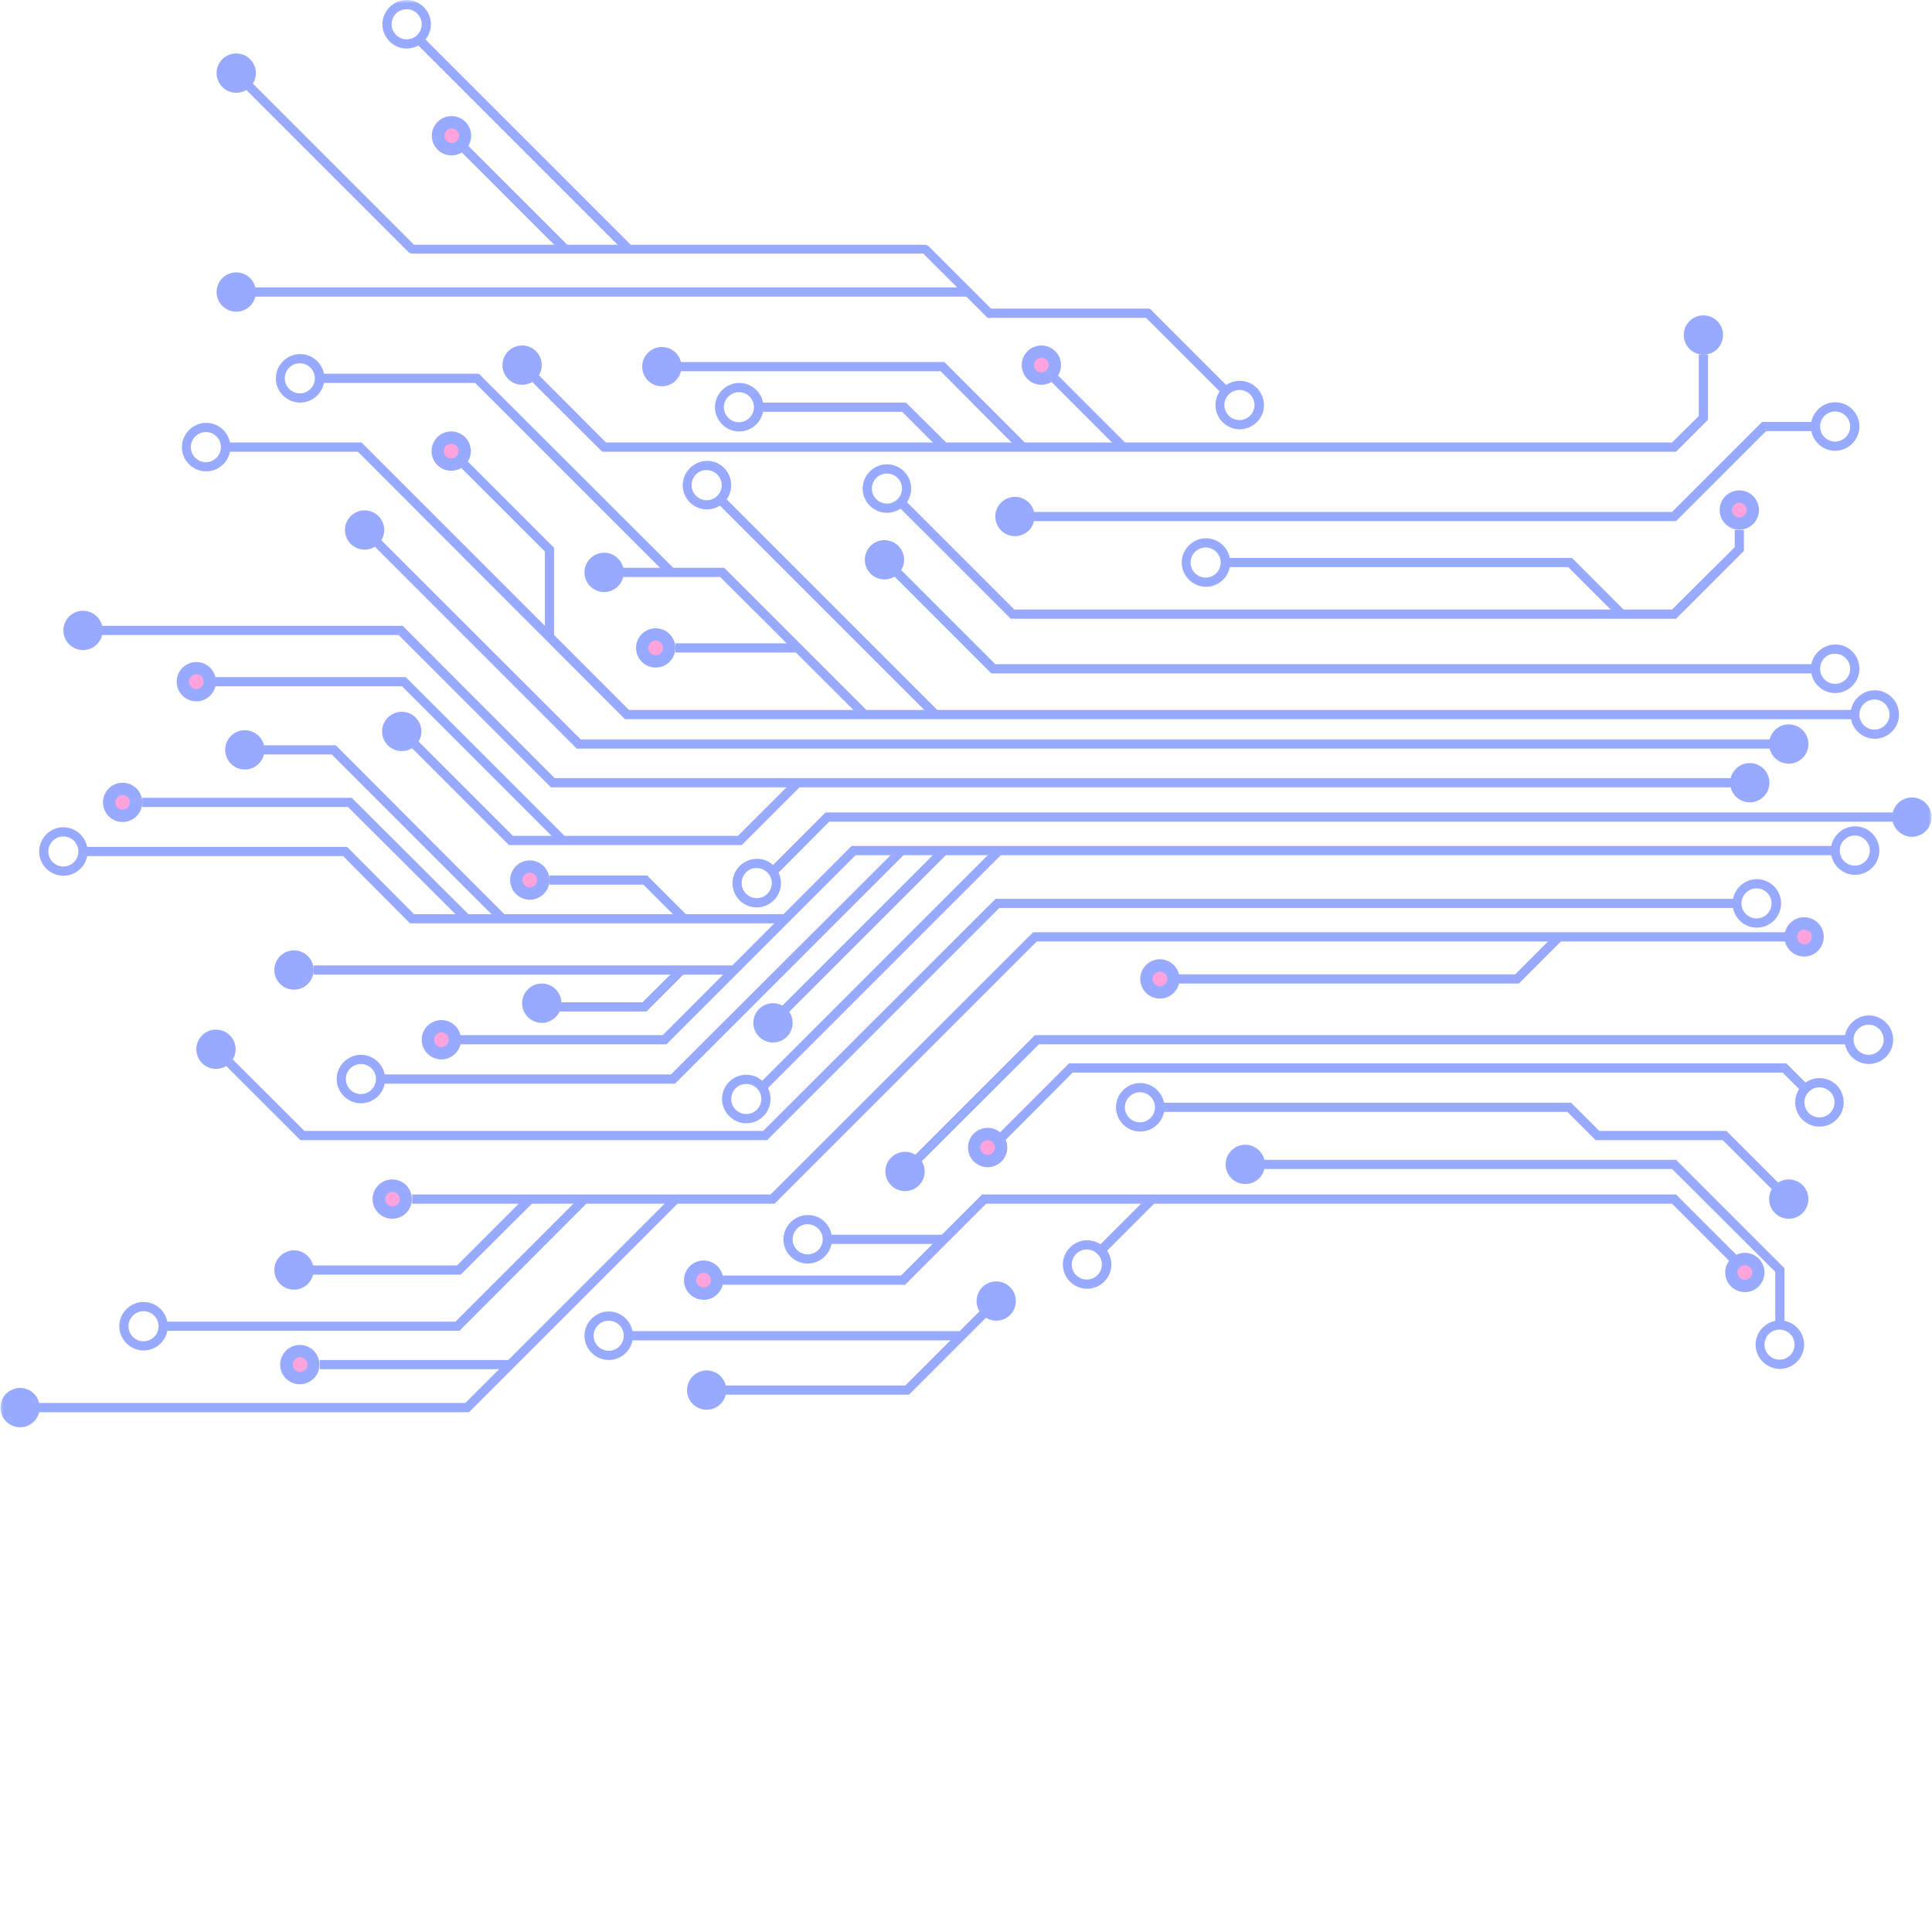 <svg xmlns="http://www.w3.org/2000/svg" xmlns:xlink="http://www.w3.org/1999/xlink" width="380" zoomAndPan="magnify" viewBox="0 0 285 285" height="380" preserveAspectRatio="xMidYMid meet" version="1.2"><defs><filter x="0%" y="0%" width="100%" filterUnits="objectBoundingBox" id="4acab49cb9" height="100%"><feColorMatrix values="0 0 0 0 1 0 0 0 0 1 0 0 0 0 1 0 0 0 1 0" type="matrix" in="SourceGraphic"/></filter><clipPath id="2dd5090310"><path d="M 0 204 L 6 204 L 6 210.543 L 0 210.543 Z M 0 204 "/></clipPath><clipPath id="fa0f781b6b"><path d="M 279 117 L 284.996 117 L 284.996 124 L 279 124 Z M 279 117 "/></clipPath><clipPath id="5feac8b93e"><rect x="0" width="285" y="0" height="211"/></clipPath></defs><g id="0447ff152b"><g mask="url(#9cadab0b6c)" transform="matrix(1,0,0,1,0,0)"><g clip-path="url(#5feac8b93e)"><path style=" stroke:none;fill-rule:nonzero;fill:#5271ff;fill-opacity:1;" d="M 31.859 151.883 C 32.246 151.883 32.613 151.957 32.969 152.102 C 33.324 152.25 33.637 152.461 33.91 152.73 C 34.184 153.004 34.391 153.316 34.539 153.672 C 34.688 154.027 34.758 154.398 34.758 154.781 C 34.758 155.164 34.688 155.535 34.539 155.891 C 34.391 156.246 34.184 156.559 33.91 156.832 C 33.637 157.102 33.324 157.312 32.969 157.461 C 32.613 157.605 32.246 157.68 31.859 157.68 C 31.477 157.68 31.105 157.605 30.75 157.461 C 30.395 157.312 30.082 157.102 29.812 156.832 C 29.539 156.559 29.328 156.246 29.184 155.891 C 29.035 155.535 28.961 155.164 28.961 154.781 C 28.961 154.398 29.035 154.027 29.184 153.672 C 29.328 153.316 29.539 153.004 29.812 152.73 C 30.082 152.461 30.395 152.25 30.75 152.102 C 31.105 151.957 31.477 151.883 31.859 151.883 Z M 31.859 151.883 "/><path style=" stroke:none;fill-rule:nonzero;fill:#5271ff;fill-opacity:1;" d="M 43.367 184.449 C 43.75 184.449 44.121 184.523 44.477 184.672 C 44.832 184.816 45.145 185.027 45.414 185.301 C 45.688 185.57 45.898 185.887 46.043 186.238 C 46.191 186.594 46.266 186.965 46.266 187.348 C 46.266 187.734 46.191 188.105 46.043 188.457 C 45.898 188.812 45.688 189.129 45.414 189.398 C 45.145 189.672 44.832 189.879 44.477 190.027 C 44.121 190.176 43.75 190.25 43.367 190.25 C 42.98 190.25 42.613 190.176 42.258 190.027 C 41.902 189.879 41.586 189.672 41.316 189.398 C 41.043 189.129 40.836 188.812 40.688 188.457 C 40.539 188.105 40.469 187.734 40.469 187.348 C 40.469 186.965 40.539 186.594 40.688 186.238 C 40.836 185.887 41.043 185.57 41.316 185.301 C 41.586 185.027 41.902 184.816 42.258 184.672 C 42.613 184.523 42.98 184.449 43.367 184.449 Z M 43.367 184.449 "/><g clip-rule="nonzero" clip-path="url(#2dd5090310)"><path style=" stroke:none;fill-rule:nonzero;fill:#5271ff;fill-opacity:1;" d="M 2.961 204.742 C 3.344 204.742 3.715 204.816 4.07 204.965 C 4.426 205.109 4.738 205.32 5.012 205.594 C 5.281 205.863 5.492 206.18 5.641 206.531 C 5.785 206.887 5.859 207.258 5.859 207.641 C 5.859 208.027 5.785 208.398 5.641 208.75 C 5.492 209.105 5.281 209.422 5.012 209.691 C 4.738 209.965 4.426 210.172 4.07 210.32 C 3.715 210.469 3.344 210.543 2.961 210.543 C 2.578 210.543 2.207 210.469 1.852 210.32 C 1.496 210.172 1.184 209.965 0.91 209.691 C 0.641 209.422 0.43 209.105 0.281 208.75 C 0.137 208.398 0.062 208.027 0.062 207.641 C 0.062 207.258 0.137 206.887 0.281 206.531 C 0.43 206.18 0.641 205.863 0.91 205.594 C 1.184 205.32 1.496 205.109 1.852 204.965 C 2.207 204.816 2.578 204.742 2.961 204.742 Z M 2.961 204.742 "/></g><path style=" stroke:none;fill-rule:nonzero;fill:#5271ff;fill-opacity:1;" d="M 43.367 140.195 C 43.75 140.195 44.121 140.27 44.477 140.418 C 44.832 140.562 45.145 140.773 45.414 141.043 C 45.688 141.316 45.898 141.629 46.043 141.984 C 46.191 142.34 46.266 142.711 46.266 143.094 C 46.266 143.48 46.191 143.848 46.043 144.203 C 45.898 144.559 45.688 144.871 45.414 145.145 C 45.145 145.418 44.832 145.625 44.477 145.773 C 44.121 145.922 43.75 145.992 43.367 145.992 C 42.98 145.992 42.613 145.922 42.258 145.773 C 41.902 145.625 41.586 145.418 41.316 145.145 C 41.043 144.871 40.836 144.559 40.688 144.203 C 40.539 143.848 40.469 143.48 40.469 143.094 C 40.469 142.711 40.539 142.34 40.688 141.984 C 40.836 141.629 41.043 141.316 41.316 141.043 C 41.586 140.773 41.902 140.562 42.258 140.418 C 42.613 140.27 42.98 140.195 43.367 140.195 Z M 43.367 140.195 "/><path style=" stroke:none;fill-rule:nonzero;fill:#5271ff;fill-opacity:1;" d="M 79.922 145.086 C 80.305 145.086 80.676 145.16 81.031 145.309 C 81.387 145.457 81.699 145.664 81.969 145.938 C 82.242 146.207 82.453 146.523 82.598 146.879 C 82.746 147.234 82.82 147.602 82.82 147.988 C 82.82 148.371 82.746 148.742 82.598 149.098 C 82.453 149.453 82.242 149.766 81.969 150.035 C 81.699 150.309 81.387 150.52 81.031 150.664 C 80.676 150.812 80.305 150.887 79.922 150.887 C 79.535 150.887 79.168 150.812 78.812 150.664 C 78.457 150.52 78.141 150.309 77.871 150.035 C 77.598 149.766 77.391 149.453 77.242 149.098 C 77.094 148.742 77.02 148.371 77.02 147.988 C 77.02 147.602 77.094 147.234 77.242 146.879 C 77.391 146.523 77.598 146.207 77.871 145.938 C 78.141 145.664 78.457 145.457 78.812 145.309 C 79.168 145.16 79.535 145.086 79.922 145.086 Z M 79.922 145.086 "/><path style=" stroke:none;fill-rule:nonzero;fill:#5271ff;fill-opacity:1;" d="M 56.82 159.176 C 56.82 161.168 55.188 162.754 53.242 162.754 C 51.293 162.754 49.66 161.121 49.66 159.176 C 49.66 157.227 51.293 155.598 53.242 155.598 C 55.188 155.598 56.82 157.227 56.82 159.176 Z M 51.02 159.176 C 51.02 160.398 52.016 161.395 53.242 161.395 C 54.465 161.395 55.461 160.398 55.461 159.176 C 55.461 157.953 54.465 156.957 53.242 156.957 C 52.016 156.957 51.02 157.953 51.02 159.176 Z M 51.02 159.176 "/><path style=" stroke:none;fill-rule:nonzero;fill:#5271ff;fill-opacity:1;" d="M 78.152 126.922 C 78.539 126.922 78.906 126.996 79.262 127.145 C 79.617 127.293 79.934 127.5 80.203 127.773 C 80.477 128.043 80.684 128.359 80.832 128.715 C 80.98 129.07 81.051 129.438 81.051 129.824 C 81.051 130.207 80.98 130.578 80.832 130.934 C 80.684 131.289 80.477 131.602 80.203 131.871 C 79.934 132.145 79.617 132.355 79.262 132.5 C 78.906 132.648 78.539 132.723 78.152 132.723 C 77.77 132.723 77.398 132.648 77.043 132.5 C 76.688 132.355 76.375 132.145 76.105 131.871 C 75.832 131.602 75.621 131.289 75.477 130.934 C 75.328 130.578 75.254 130.207 75.254 129.824 C 75.254 129.438 75.328 129.07 75.477 128.715 C 75.621 128.359 75.832 128.043 76.105 127.773 C 76.375 127.5 76.688 127.293 77.043 127.145 C 77.398 126.996 77.77 126.922 78.152 126.922 Z M 78.152 126.922 "/><path style=" stroke:none;fill-rule:nonzero;fill:#ff66c4;fill-opacity:1;" d="M 79.242 129.824 C 79.242 130.41 78.742 130.91 78.152 130.91 C 77.566 130.91 77.066 130.41 77.066 129.824 C 77.066 129.234 77.566 128.734 78.152 128.734 C 78.742 128.734 79.242 129.188 79.242 129.824 Z M 79.242 129.824 "/><path style=" stroke:none;fill-rule:nonzero;fill:#5271ff;fill-opacity:1;" d="M 57.859 173.988 C 58.246 173.988 58.613 174.059 58.969 174.207 C 59.324 174.355 59.641 174.562 59.91 174.836 C 60.184 175.109 60.391 175.422 60.539 175.777 C 60.688 176.133 60.758 176.5 60.758 176.887 C 60.758 177.27 60.688 177.641 60.539 177.996 C 60.391 178.352 60.184 178.664 59.91 178.938 C 59.641 179.207 59.324 179.418 58.969 179.562 C 58.613 179.711 58.246 179.785 57.859 179.785 C 57.477 179.785 57.105 179.711 56.75 179.562 C 56.395 179.418 56.082 179.207 55.812 178.938 C 55.539 178.664 55.328 178.352 55.184 177.996 C 55.035 177.641 54.961 177.27 54.961 176.887 C 54.961 176.5 55.035 176.133 55.184 175.777 C 55.328 175.422 55.539 175.109 55.812 174.836 C 56.082 174.562 56.395 174.355 56.75 174.207 C 57.105 174.059 57.477 173.988 57.859 173.988 Z M 57.859 173.988 "/><path style=" stroke:none;fill-rule:nonzero;fill:#ff66c4;fill-opacity:1;" d="M 58.992 176.887 C 58.992 177.477 58.496 177.973 57.906 177.973 C 57.316 177.973 56.82 177.477 56.82 176.887 C 56.82 176.297 57.316 175.797 57.906 175.797 C 58.496 175.797 58.992 176.297 58.992 176.887 Z M 58.992 176.887 "/><path style=" stroke:none;fill-rule:nonzero;fill:#5271ff;fill-opacity:1;" d="M 44.227 198.402 C 44.609 198.402 44.98 198.477 45.336 198.621 C 45.691 198.77 46.004 198.98 46.277 199.25 C 46.547 199.523 46.758 199.836 46.906 200.191 C 47.051 200.547 47.125 200.918 47.125 201.301 C 47.125 201.684 47.051 202.055 46.906 202.41 C 46.758 202.766 46.547 203.078 46.277 203.352 C 46.004 203.621 45.691 203.832 45.336 203.98 C 44.98 204.125 44.609 204.199 44.227 204.199 C 43.844 204.199 43.473 204.125 43.117 203.98 C 42.762 203.832 42.449 203.621 42.176 203.352 C 41.906 203.078 41.695 202.766 41.547 202.41 C 41.402 202.055 41.328 201.684 41.328 201.301 C 41.328 200.918 41.402 200.547 41.547 200.191 C 41.695 199.836 41.906 199.523 42.176 199.25 C 42.449 198.98 42.762 198.77 43.117 198.621 C 43.473 198.477 43.844 198.402 44.227 198.402 Z M 44.227 198.402 "/><path style=" stroke:none;fill-rule:nonzero;fill:#ff66c4;fill-opacity:1;" d="M 45.359 201.301 C 45.359 201.891 44.859 202.387 44.273 202.387 C 43.684 202.387 43.184 201.891 43.184 201.301 C 43.184 200.711 43.684 200.215 44.273 200.215 C 44.859 200.215 45.359 200.711 45.359 201.301 Z M 45.359 201.301 "/><path style=" stroke:none;fill-rule:nonzero;fill:#5271ff;fill-opacity:1;" d="M 24.75 195.641 C 24.75 197.633 23.117 199.219 21.172 199.219 C 19.223 199.219 17.594 197.586 17.594 195.641 C 17.594 193.691 19.223 192.059 21.172 192.059 C 23.117 192.059 24.75 193.645 24.75 195.641 Z M 18.949 195.641 C 18.949 196.863 19.949 197.859 21.172 197.859 C 22.395 197.859 23.391 196.863 23.391 195.641 C 23.391 194.414 22.395 193.418 21.172 193.418 C 19.949 193.418 18.949 194.414 18.949 195.641 Z M 18.949 195.641 "/><path style=" stroke:none;fill-rule:nonzero;fill:#5271ff;fill-opacity:1;" d="M 115.207 130.277 C 115.207 132.27 113.574 133.855 111.629 133.855 C 109.637 133.855 108.051 132.223 108.051 130.277 C 108.051 128.328 109.68 126.695 111.629 126.695 C 113.621 126.652 115.207 128.281 115.207 130.277 Z M 109.41 130.277 C 109.41 131.5 110.406 132.496 111.629 132.496 C 112.852 132.496 113.848 131.5 113.848 130.277 C 113.848 129.051 112.852 128.055 111.629 128.055 C 110.406 128.012 109.41 129.008 109.41 130.277 Z M 109.41 130.277 "/><path style=" stroke:none;fill-rule:nonzero;fill:#5271ff;fill-opacity:1;" d="M 122.727 182.82 C 122.727 184.812 121.094 186.398 119.148 186.398 C 117.152 186.398 115.57 184.766 115.57 182.82 C 115.57 180.871 117.199 179.242 119.148 179.242 C 121.141 179.195 122.727 180.828 122.727 182.82 Z M 116.926 182.82 C 116.926 184.043 117.926 185.039 119.148 185.039 C 120.371 185.039 121.367 184.043 121.367 182.82 C 121.367 181.598 120.371 180.602 119.148 180.602 C 117.926 180.555 116.926 181.598 116.926 182.82 Z M 116.926 182.82 "/><path style=" stroke:none;fill-rule:nonzero;fill:#5271ff;fill-opacity:1;" d="M 93.375 197.043 C 93.375 199.035 91.742 200.621 89.797 200.621 C 87.848 200.621 86.215 198.992 86.215 197.043 C 86.215 195.094 87.848 193.465 89.797 193.465 C 91.742 193.465 93.375 195.051 93.375 197.043 Z M 87.574 197.043 C 87.574 198.266 88.57 199.262 89.797 199.262 C 91.02 199.262 92.016 198.266 92.016 197.043 C 92.016 195.82 91.02 194.824 89.797 194.824 C 88.57 194.824 87.574 195.82 87.574 197.043 Z M 87.574 197.043 "/><path style=" stroke:none;fill-rule:nonzero;fill:#5271ff;fill-opacity:1;" d="M 163.945 186.535 C 163.945 188.527 162.316 190.113 160.367 190.113 C 158.375 190.113 156.789 188.48 156.789 186.535 C 156.789 184.586 158.418 182.957 160.367 182.957 C 162.316 182.957 163.945 184.543 163.945 186.535 Z M 158.102 186.535 C 158.102 187.758 159.098 188.754 160.32 188.754 C 161.543 188.754 162.543 187.758 162.543 186.535 C 162.543 185.312 161.543 184.316 160.32 184.316 C 159.098 184.316 158.102 185.312 158.102 186.535 Z M 158.102 186.535 "/><path style=" stroke:none;fill-rule:nonzero;fill:#5271ff;fill-opacity:1;" d="M 113.668 162.121 C 113.668 164.113 112.035 165.699 110.086 165.699 C 108.141 165.699 106.508 164.066 106.508 162.121 C 106.508 160.125 108.141 158.539 110.086 158.539 C 112.035 158.539 113.668 160.125 113.668 162.121 Z M 107.867 162.121 C 107.867 163.344 108.863 164.34 110.086 164.34 C 111.312 164.34 112.309 163.344 112.309 162.121 C 112.309 160.895 111.312 159.898 110.086 159.898 C 108.863 159.898 107.867 160.852 107.867 162.121 Z M 107.867 162.121 "/><path style=" stroke:none;fill-rule:nonzero;fill:#5271ff;fill-opacity:1;" d="M 145.691 166.379 C 146.074 166.379 146.445 166.449 146.801 166.598 C 147.156 166.746 147.469 166.953 147.742 167.227 C 148.012 167.496 148.223 167.812 148.371 168.168 C 148.516 168.523 148.59 168.891 148.59 169.277 C 148.59 169.66 148.516 170.031 148.371 170.387 C 148.223 170.742 148.012 171.055 147.742 171.324 C 147.469 171.598 147.156 171.809 146.801 171.953 C 146.445 172.102 146.074 172.176 145.691 172.176 C 145.305 172.176 144.938 172.102 144.582 171.953 C 144.227 171.809 143.914 171.598 143.641 171.324 C 143.371 171.055 143.16 170.742 143.012 170.387 C 142.867 170.031 142.793 169.66 142.793 169.277 C 142.793 168.891 142.867 168.523 143.012 168.168 C 143.16 167.812 143.371 167.496 143.641 167.227 C 143.914 166.953 144.227 166.746 144.582 166.598 C 144.938 166.449 145.305 166.379 145.691 166.379 Z M 145.691 166.379 "/><path style=" stroke:none;fill-rule:nonzero;fill:#ff66c4;fill-opacity:1;" d="M 145.691 168.188 C 145.836 168.188 145.973 168.215 146.105 168.273 C 146.242 168.328 146.359 168.406 146.461 168.508 C 146.562 168.609 146.641 168.727 146.695 168.859 C 146.75 168.992 146.777 169.133 146.777 169.277 C 146.777 169.422 146.75 169.559 146.695 169.691 C 146.641 169.824 146.562 169.941 146.461 170.043 C 146.359 170.148 146.242 170.227 146.105 170.281 C 145.973 170.336 145.836 170.363 145.691 170.363 C 145.547 170.363 145.41 170.336 145.273 170.281 C 145.141 170.227 145.023 170.148 144.922 170.043 C 144.82 169.941 144.742 169.824 144.688 169.691 C 144.633 169.559 144.605 169.422 144.605 169.277 C 144.605 169.133 144.633 168.992 144.688 168.859 C 144.742 168.727 144.82 168.609 144.922 168.508 C 145.023 168.406 145.141 168.328 145.273 168.273 C 145.41 168.215 145.547 168.188 145.691 168.188 Z M 145.691 168.188 "/><path style=" stroke:none;fill-rule:nonzero;fill:#5271ff;fill-opacity:1;" d="M 171.781 163.344 C 171.781 165.336 170.152 166.922 168.203 166.922 C 166.211 166.922 164.625 165.289 164.625 163.344 C 164.625 161.348 166.254 159.766 168.203 159.766 C 170.152 159.766 171.781 161.395 171.781 163.344 Z M 165.938 163.344 C 165.938 164.566 166.934 165.562 168.16 165.562 C 169.383 165.562 170.379 164.566 170.379 163.344 C 170.379 162.121 169.383 161.121 168.16 161.121 C 166.934 161.121 165.938 162.121 165.938 163.344 Z M 165.938 163.344 "/><path style=" stroke:none;fill-rule:nonzero;fill:#5271ff;fill-opacity:1;" d="M 279.27 153.375 C 279.27 155.371 277.641 156.957 275.691 156.957 C 273.699 156.957 272.113 155.324 272.113 153.375 C 272.113 151.43 273.746 149.797 275.691 149.797 C 277.641 149.797 279.27 151.383 279.27 153.375 Z M 273.43 153.375 C 273.43 154.602 274.426 155.598 275.648 155.598 C 276.871 155.598 277.867 154.602 277.867 153.375 C 277.867 152.152 276.871 151.156 275.648 151.156 C 274.426 151.156 273.43 152.152 273.43 153.375 Z M 273.43 153.375 "/><path style=" stroke:none;fill-rule:nonzero;fill:#5271ff;fill-opacity:1;" d="M 262.738 133.266 C 262.738 135.258 261.105 136.844 259.16 136.844 C 257.168 136.844 255.582 135.215 255.582 133.266 C 255.582 131.316 257.211 129.688 259.16 129.688 C 261.105 129.688 262.738 131.273 262.738 133.266 Z M 256.895 133.266 C 256.895 134.488 257.891 135.484 259.113 135.484 C 260.336 135.484 261.332 134.488 261.332 133.266 C 261.332 132.043 260.336 131.047 259.113 131.047 C 257.891 131.047 256.895 132.043 256.895 133.266 Z M 256.895 133.266 "/><path style=" stroke:none;fill-rule:nonzero;fill:#5271ff;fill-opacity:1;" d="M 277.234 125.473 C 277.234 127.469 275.602 129.051 273.652 129.051 C 271.66 129.051 270.074 127.422 270.074 125.473 C 270.074 123.527 271.707 121.895 273.652 121.895 C 275.602 121.895 277.234 123.48 277.234 125.473 Z M 271.391 125.473 C 271.391 126.695 272.387 127.695 273.609 127.695 C 274.832 127.695 275.828 126.695 275.828 125.473 C 275.828 124.25 274.832 123.254 273.609 123.254 C 272.387 123.254 271.391 124.25 271.391 125.473 Z M 271.391 125.473 "/><path style=" stroke:none;fill-rule:nonzero;fill:#5271ff;fill-opacity:1;" d="M 280.133 105.406 C 280.133 107.402 278.5 108.984 276.555 108.984 C 274.605 108.984 272.977 107.355 272.977 105.406 C 272.977 103.461 274.605 101.828 276.555 101.828 C 278.5 101.828 280.133 103.414 280.133 105.406 Z M 274.289 105.406 C 274.289 106.629 275.285 107.629 276.508 107.629 C 277.73 107.629 278.727 106.629 278.727 105.406 C 278.727 104.184 277.73 103.188 276.508 103.188 C 275.285 103.188 274.289 104.184 274.289 105.406 Z M 274.289 105.406 "/><path style=" stroke:none;fill-rule:nonzero;fill:#5271ff;fill-opacity:1;" d="M 274.289 98.66 C 274.289 100.652 272.656 102.238 270.711 102.238 C 268.719 102.238 267.133 100.605 267.133 98.66 C 267.133 96.711 268.762 95.082 270.711 95.082 C 272.703 95.035 274.289 96.664 274.289 98.66 Z M 268.492 98.66 C 268.492 99.883 269.488 100.879 270.711 100.879 C 271.934 100.879 272.93 99.883 272.93 98.66 C 272.93 97.434 271.934 96.438 270.711 96.438 C 269.488 96.395 268.492 97.391 268.492 98.66 Z M 268.492 98.66 "/><path style=" stroke:none;fill-rule:nonzero;fill:#5271ff;fill-opacity:1;" d="M 274.289 62.918 C 274.289 64.914 272.656 66.496 270.711 66.496 C 268.719 66.496 267.133 64.867 267.133 62.918 C 267.133 60.973 268.762 59.34 270.711 59.34 C 272.703 59.34 274.289 60.926 274.289 62.918 Z M 268.492 62.918 C 268.492 64.141 269.488 65.141 270.711 65.141 C 271.934 65.141 272.93 64.141 272.93 62.918 C 272.93 61.695 271.934 60.699 270.711 60.699 C 269.488 60.699 268.492 61.695 268.492 62.918 Z M 268.492 62.918 "/><path style=" stroke:none;fill-rule:nonzero;fill:#5271ff;fill-opacity:1;" d="M 271.977 162.617 C 271.977 164.609 270.348 166.195 268.398 166.195 C 266.406 166.195 264.82 164.566 264.82 162.617 C 264.82 160.625 266.453 159.039 268.398 159.039 C 270.395 159.039 271.977 160.625 271.977 162.617 Z M 266.18 162.617 C 266.18 163.84 267.176 164.836 268.398 164.836 C 269.621 164.836 270.621 163.84 270.621 162.617 C 270.621 161.395 269.621 160.398 268.398 160.398 C 267.176 160.398 266.18 161.395 266.18 162.617 Z M 266.18 162.617 "/><path style=" stroke:none;fill-rule:nonzero;fill:#5271ff;fill-opacity:1;" d="M 266.137 198.355 C 266.137 200.348 264.504 201.934 262.555 201.934 C 260.609 201.934 258.977 200.305 258.977 198.355 C 258.977 196.41 260.609 194.777 262.555 194.777 C 264.504 194.777 266.137 196.363 266.137 198.355 Z M 260.293 198.355 C 260.293 199.578 261.289 200.574 262.512 200.574 C 263.734 200.574 264.73 199.578 264.73 198.355 C 264.73 197.133 263.734 196.137 262.512 196.137 C 261.289 196.137 260.293 197.09 260.293 198.355 Z M 260.293 198.355 "/><path style=" stroke:none;fill-rule:nonzero;fill:#5271ff;fill-opacity:1;" d="M 107.867 71.57 C 107.867 73.562 106.238 75.148 104.289 75.148 C 102.297 75.148 100.711 73.52 100.711 71.57 C 100.711 69.625 102.344 67.992 104.289 67.992 C 106.238 67.949 107.867 69.578 107.867 71.57 Z M 102.023 71.57 C 102.023 72.793 103.023 73.789 104.246 73.789 C 105.469 73.789 106.465 72.793 106.465 71.57 C 106.465 70.348 105.469 69.352 104.246 69.352 C 103.023 69.305 102.023 70.305 102.023 71.57 Z M 102.023 71.57 "/><path style=" stroke:none;fill-rule:nonzero;fill:#5271ff;fill-opacity:1;" d="M 96.727 92.68 C 97.109 92.68 97.48 92.754 97.836 92.898 C 98.191 93.047 98.504 93.258 98.773 93.527 C 99.047 93.801 99.258 94.113 99.402 94.469 C 99.551 94.824 99.625 95.195 99.625 95.578 C 99.625 95.961 99.551 96.332 99.402 96.688 C 99.258 97.043 99.047 97.355 98.773 97.629 C 98.504 97.898 98.191 98.109 97.836 98.258 C 97.48 98.402 97.109 98.477 96.727 98.477 C 96.34 98.477 95.973 98.402 95.617 98.258 C 95.262 98.109 94.945 97.898 94.676 97.629 C 94.402 97.355 94.195 97.043 94.047 96.688 C 93.898 96.332 93.828 95.961 93.828 95.578 C 93.828 95.195 93.898 94.824 94.047 94.469 C 94.195 94.113 94.402 93.801 94.676 93.527 C 94.945 93.258 95.262 93.047 95.617 92.898 C 95.973 92.754 96.34 92.68 96.727 92.68 Z M 96.727 92.68 "/><path style=" stroke:none;fill-rule:nonzero;fill:#ff66c4;fill-opacity:1;" d="M 97.812 95.578 C 97.812 96.168 97.312 96.664 96.727 96.664 C 96.137 96.664 95.637 96.168 95.637 95.578 C 95.637 94.988 96.137 94.492 96.727 94.492 C 97.312 94.492 97.812 94.945 97.812 95.578 Z M 97.812 95.578 "/><path style=" stroke:none;fill-rule:nonzero;fill:#5271ff;fill-opacity:1;" d="M 112.625 60.066 C 112.625 62.059 110.992 63.645 109.047 63.645 C 107.055 63.645 105.469 62.012 105.469 60.066 C 105.469 58.117 107.098 56.488 109.047 56.488 C 110.992 56.488 112.625 58.074 112.625 60.066 Z M 106.781 60.066 C 106.781 61.289 107.777 62.285 109 62.285 C 110.223 62.285 111.219 61.289 111.219 60.066 C 111.219 58.844 110.223 57.848 109 57.848 C 107.824 57.848 106.781 58.844 106.781 60.066 Z M 106.781 60.066 "/><path style=" stroke:none;fill-rule:nonzero;fill:#5271ff;fill-opacity:1;" d="M 186.457 59.75 C 186.457 61.742 184.828 63.328 182.879 63.328 C 180.887 63.328 179.301 61.695 179.301 59.75 C 179.301 57.801 180.934 56.172 182.879 56.172 C 184.828 56.172 186.457 57.801 186.457 59.75 Z M 180.613 59.75 C 180.613 60.973 181.613 61.969 182.836 61.969 C 184.059 61.969 185.055 60.973 185.055 59.75 C 185.055 58.527 184.059 57.527 182.836 57.527 C 181.613 57.527 180.613 58.527 180.613 59.75 Z M 180.613 59.75 "/><path style=" stroke:none;fill-rule:nonzero;fill:#5271ff;fill-opacity:1;" d="M 12.926 125.609 C 12.926 127.602 11.297 129.188 9.348 129.188 C 7.398 129.188 5.77 127.559 5.77 125.609 C 5.77 123.664 7.398 122.031 9.348 122.031 C 11.297 122.031 12.926 123.664 12.926 125.609 Z M 7.129 125.609 C 7.129 126.832 8.125 127.828 9.348 127.828 C 10.57 127.828 11.566 126.832 11.566 125.609 C 11.566 124.387 10.57 123.391 9.348 123.391 C 8.125 123.391 7.129 124.387 7.129 125.609 Z M 7.129 125.609 "/><path style=" stroke:none;fill-rule:nonzero;fill:#5271ff;fill-opacity:1;" d="M 18.09 115.465 C 18.477 115.465 18.844 115.539 19.199 115.684 C 19.555 115.832 19.867 116.039 20.141 116.312 C 20.41 116.586 20.621 116.898 20.77 117.254 C 20.914 117.609 20.988 117.977 20.988 118.363 C 20.988 118.746 20.914 119.117 20.77 119.473 C 20.621 119.828 20.41 120.141 20.141 120.414 C 19.867 120.684 19.555 120.895 19.199 121.039 C 18.844 121.188 18.477 121.262 18.09 121.262 C 17.707 121.262 17.336 121.188 16.98 121.039 C 16.625 120.895 16.312 120.684 16.039 120.414 C 15.77 120.141 15.559 119.828 15.41 119.473 C 15.266 119.117 15.191 118.746 15.191 118.363 C 15.191 117.977 15.266 117.609 15.41 117.254 C 15.559 116.898 15.77 116.586 16.039 116.312 C 16.312 116.039 16.625 115.832 16.98 115.684 C 17.336 115.539 17.707 115.465 18.09 115.465 Z M 18.09 115.465 "/><path style=" stroke:none;fill-rule:nonzero;fill:#ff66c4;fill-opacity:1;" d="M 19.176 118.363 C 19.176 118.953 18.68 119.449 18.09 119.449 C 17.5 119.449 17.004 118.953 17.004 118.363 C 17.004 117.773 17.5 117.277 18.09 117.277 C 18.68 117.277 19.176 117.727 19.176 118.363 Z M 19.176 118.363 "/><path style=" stroke:none;fill-rule:nonzero;fill:#5271ff;fill-opacity:1;" d="M 33.988 65.953 C 33.988 67.949 32.359 69.531 30.41 69.531 C 28.418 69.531 26.832 67.902 26.832 65.953 C 26.832 64.008 28.465 62.375 30.41 62.375 C 32.359 62.375 33.988 63.961 33.988 65.953 Z M 28.145 65.953 C 28.145 67.176 29.145 68.176 30.367 68.176 C 31.59 68.176 32.586 67.176 32.586 65.953 C 32.586 64.73 31.59 63.734 30.367 63.734 C 29.188 63.734 28.145 64.73 28.145 65.953 Z M 28.145 65.953 "/><path style=" stroke:none;fill-rule:nonzero;fill:#5271ff;fill-opacity:1;" d="M 47.852 55.809 C 47.852 57.801 46.219 59.387 44.273 59.387 C 42.277 59.387 40.691 57.754 40.691 55.809 C 40.691 53.859 42.324 52.23 44.273 52.23 C 46.219 52.23 47.852 53.816 47.852 55.809 Z M 42.008 55.809 C 42.008 57.031 43.004 58.027 44.227 58.027 C 45.449 58.027 46.445 57.031 46.445 55.809 C 46.445 54.586 45.449 53.59 44.227 53.59 C 43.004 53.59 42.008 54.586 42.008 55.809 Z M 42.008 55.809 "/><path style=" stroke:none;fill-rule:nonzero;fill:#5271ff;fill-opacity:1;" d="M 63.566 3.582 C 63.566 5.574 61.938 7.16 59.988 7.16 C 58.043 7.16 56.41 5.527 56.41 3.582 C 56.41 1.633 58.043 0.004 59.988 0.004 C 61.938 0.004 63.566 1.586 63.566 3.582 Z M 57.77 3.582 C 57.77 4.805 58.766 5.801 59.988 5.801 C 61.211 5.801 62.211 4.805 62.211 3.582 C 62.211 2.359 61.211 1.359 59.988 1.359 C 58.766 1.359 57.77 2.312 57.77 3.582 Z M 57.77 3.582 "/><path style=" stroke:none;fill-rule:nonzero;fill:#5271ff;fill-opacity:1;" d="M 134.414 72.07 C 134.414 74.062 132.781 75.648 130.832 75.648 C 128.84 75.648 127.254 74.016 127.254 72.07 C 127.254 70.121 128.887 68.492 130.832 68.492 C 132.781 68.492 134.414 70.078 134.414 72.07 Z M 128.613 72.07 C 128.613 73.293 129.609 74.289 130.832 74.289 C 132.059 74.289 133.055 73.293 133.055 72.07 C 133.055 70.848 132.059 69.852 130.832 69.852 C 129.609 69.852 128.613 70.848 128.613 72.07 Z M 128.613 72.07 "/><path style=" stroke:none;fill-rule:nonzero;fill:#5271ff;fill-opacity:1;" d="M 181.477 82.984 C 181.477 84.98 179.844 86.562 177.898 86.562 C 175.949 86.562 174.32 84.934 174.32 82.984 C 174.32 81.039 175.949 79.406 177.898 79.406 C 179.844 79.406 181.477 80.992 181.477 82.984 Z M 175.633 82.984 C 175.633 84.207 176.629 85.207 177.852 85.207 C 179.074 85.207 180.07 84.207 180.07 82.984 C 180.07 81.762 179.074 80.766 177.852 80.766 C 176.629 80.766 175.633 81.762 175.633 82.984 Z M 175.633 82.984 "/><path style=" stroke:none;fill-rule:nonzero;fill:#5271ff;fill-opacity:1;" d="M 53.785 75.285 C 54.168 75.285 54.539 75.359 54.895 75.508 C 55.25 75.652 55.562 75.863 55.832 76.133 C 56.105 76.406 56.316 76.719 56.461 77.074 C 56.609 77.43 56.684 77.801 56.684 78.184 C 56.684 78.57 56.609 78.938 56.461 79.293 C 56.316 79.648 56.105 79.961 55.832 80.234 C 55.562 80.508 55.25 80.715 54.895 80.863 C 54.539 81.012 54.168 81.082 53.785 81.082 C 53.398 81.082 53.031 81.012 52.676 80.863 C 52.32 80.715 52.008 80.508 51.734 80.234 C 51.461 79.961 51.254 79.648 51.105 79.293 C 50.957 78.938 50.887 78.57 50.887 78.184 C 50.887 77.801 50.957 77.43 51.105 77.074 C 51.254 76.719 51.461 76.406 51.734 76.133 C 52.008 75.863 52.32 75.652 52.676 75.508 C 53.031 75.359 53.398 75.285 53.785 75.285 Z M 53.785 75.285 "/><path style=" stroke:none;fill-rule:nonzero;fill:#5271ff;fill-opacity:1;" d="M 12.246 90.098 C 12.633 90.098 13 90.172 13.355 90.316 C 13.711 90.465 14.023 90.676 14.297 90.945 C 14.57 91.219 14.777 91.531 14.926 91.887 C 15.074 92.242 15.145 92.613 15.145 92.996 C 15.145 93.383 15.074 93.75 14.926 94.105 C 14.777 94.461 14.57 94.773 14.297 95.047 C 14.023 95.316 13.711 95.527 13.355 95.676 C 13 95.82 12.633 95.895 12.246 95.895 C 11.863 95.895 11.492 95.82 11.137 95.676 C 10.781 95.527 10.469 95.316 10.195 95.047 C 9.926 94.773 9.715 94.461 9.57 94.105 C 9.422 93.75 9.348 93.383 9.348 92.996 C 9.348 92.613 9.422 92.242 9.57 91.887 C 9.715 91.531 9.926 91.219 10.195 90.945 C 10.469 90.676 10.781 90.465 11.137 90.316 C 11.492 90.172 11.863 90.098 12.246 90.098 Z M 12.246 90.098 "/><path style=" stroke:none;fill-rule:nonzero;fill:#5271ff;fill-opacity:1;" d="M 89.117 81.535 C 89.5 81.535 89.871 81.609 90.227 81.758 C 90.578 81.902 90.895 82.113 91.164 82.387 C 91.438 82.656 91.648 82.973 91.793 83.324 C 91.941 83.68 92.016 84.051 92.016 84.434 C 92.016 84.82 91.941 85.191 91.793 85.543 C 91.648 85.898 91.438 86.215 91.164 86.484 C 90.895 86.758 90.578 86.965 90.227 87.113 C 89.871 87.262 89.5 87.336 89.117 87.336 C 88.73 87.336 88.359 87.262 88.008 87.113 C 87.652 86.965 87.336 86.758 87.066 86.484 C 86.793 86.215 86.586 85.898 86.438 85.543 C 86.289 85.191 86.215 84.82 86.215 84.434 C 86.215 84.051 86.289 83.68 86.438 83.324 C 86.586 82.973 86.793 82.656 87.066 82.387 C 87.336 82.113 87.652 81.902 88.008 81.758 C 88.359 81.609 88.73 81.535 89.117 81.535 Z M 89.117 81.535 "/><path style=" stroke:none;fill-rule:nonzero;fill:#5271ff;fill-opacity:1;" d="M 77.02 50.961 C 77.406 50.961 77.777 51.035 78.129 51.184 C 78.484 51.328 78.801 51.539 79.07 51.809 C 79.344 52.082 79.551 52.395 79.699 52.75 C 79.848 53.105 79.922 53.477 79.922 53.859 C 79.922 54.246 79.848 54.613 79.699 54.969 C 79.551 55.324 79.344 55.637 79.07 55.91 C 78.801 56.184 78.484 56.391 78.129 56.539 C 77.777 56.684 77.406 56.758 77.02 56.758 C 76.637 56.758 76.266 56.684 75.91 56.539 C 75.559 56.391 75.242 56.184 74.973 55.91 C 74.699 55.637 74.488 55.324 74.344 54.969 C 74.195 54.613 74.121 54.246 74.121 53.859 C 74.121 53.477 74.195 53.105 74.344 52.75 C 74.488 52.395 74.699 52.082 74.973 51.809 C 75.242 51.539 75.559 51.328 75.91 51.184 C 76.266 51.035 76.637 50.961 77.02 50.961 Z M 77.02 50.961 "/><path style=" stroke:none;fill-rule:nonzero;fill:#5271ff;fill-opacity:1;" d="M 34.852 7.883 C 35.234 7.883 35.605 7.957 35.961 8.105 C 36.316 8.25 36.629 8.461 36.898 8.734 C 37.172 9.004 37.383 9.32 37.527 9.672 C 37.676 10.027 37.75 10.398 37.75 10.781 C 37.75 11.168 37.676 11.539 37.527 11.891 C 37.383 12.246 37.172 12.562 36.898 12.832 C 36.629 13.105 36.316 13.312 35.961 13.461 C 35.605 13.609 35.234 13.684 34.852 13.684 C 34.465 13.684 34.098 13.609 33.742 13.461 C 33.387 13.312 33.07 13.105 32.801 12.832 C 32.527 12.562 32.32 12.246 32.172 11.891 C 32.023 11.539 31.949 11.168 31.949 10.781 C 31.949 10.398 32.023 10.027 32.172 9.672 C 32.32 9.32 32.527 9.004 32.801 8.734 C 33.07 8.461 33.387 8.25 33.742 8.105 C 34.098 7.957 34.465 7.883 34.852 7.883 Z M 34.852 7.883 "/><path style=" stroke:none;fill-rule:nonzero;fill:#5271ff;fill-opacity:1;" d="M 34.852 40.18 C 35.234 40.18 35.605 40.254 35.961 40.402 C 36.316 40.547 36.629 40.758 36.898 41.031 C 37.172 41.301 37.383 41.613 37.527 41.969 C 37.676 42.324 37.75 42.695 37.75 43.078 C 37.75 43.465 37.676 43.832 37.527 44.188 C 37.383 44.543 37.172 44.859 36.898 45.129 C 36.629 45.402 36.316 45.609 35.961 45.758 C 35.605 45.906 35.234 45.977 34.852 45.977 C 34.465 45.977 34.098 45.906 33.742 45.758 C 33.387 45.609 33.07 45.402 32.801 45.129 C 32.527 44.859 32.32 44.543 32.172 44.188 C 32.023 43.832 31.949 43.465 31.949 43.078 C 31.949 42.695 32.023 42.324 32.172 41.969 C 32.32 41.613 32.527 41.301 32.801 41.031 C 33.07 40.758 33.387 40.547 33.742 40.402 C 34.098 40.254 34.465 40.18 34.852 40.18 Z M 34.852 40.18 "/><path style=" stroke:none;fill-rule:nonzero;fill:#5271ff;fill-opacity:1;" d="M 130.473 79.68 C 130.855 79.68 131.227 79.754 131.582 79.898 C 131.938 80.047 132.25 80.258 132.52 80.527 C 132.793 80.801 133.004 81.113 133.148 81.469 C 133.297 81.824 133.371 82.195 133.371 82.578 C 133.371 82.961 133.297 83.332 133.148 83.688 C 133.004 84.043 132.793 84.355 132.52 84.629 C 132.25 84.898 131.938 85.109 131.582 85.258 C 131.227 85.402 130.855 85.477 130.473 85.477 C 130.086 85.477 129.719 85.402 129.363 85.258 C 129.008 85.109 128.691 84.898 128.422 84.629 C 128.148 84.355 127.941 84.043 127.793 83.688 C 127.645 83.332 127.574 82.961 127.574 82.578 C 127.574 82.195 127.645 81.824 127.793 81.469 C 127.941 81.113 128.148 80.801 128.422 80.527 C 128.691 80.258 129.008 80.047 129.363 79.898 C 129.719 79.754 130.086 79.68 130.473 79.68 Z M 130.473 79.68 "/><path style=" stroke:none;fill-rule:nonzero;fill:#5271ff;fill-opacity:1;" d="M 149.723 73.293 C 150.105 73.293 150.477 73.367 150.832 73.512 C 151.188 73.66 151.5 73.871 151.773 74.141 C 152.043 74.414 152.254 74.727 152.402 75.082 C 152.547 75.438 152.621 75.809 152.621 76.191 C 152.621 76.574 152.547 76.945 152.402 77.301 C 152.254 77.656 152.043 77.969 151.773 78.242 C 151.5 78.512 151.188 78.723 150.832 78.871 C 150.477 79.016 150.105 79.09 149.723 79.09 C 149.34 79.09 148.969 79.016 148.613 78.871 C 148.258 78.723 147.945 78.512 147.672 78.242 C 147.402 77.969 147.191 77.656 147.043 77.301 C 146.898 76.945 146.824 76.574 146.824 76.191 C 146.824 75.809 146.898 75.438 147.043 75.082 C 147.191 74.727 147.402 74.414 147.672 74.141 C 147.945 73.871 148.258 73.66 148.613 73.512 C 148.969 73.367 149.34 73.293 149.723 73.293 Z M 149.723 73.293 "/><path style=" stroke:none;fill-rule:nonzero;fill:#5271ff;fill-opacity:1;" d="M 97.633 51.188 C 98.016 51.188 98.387 51.262 98.742 51.41 C 99.098 51.555 99.41 51.766 99.68 52.035 C 99.953 52.309 100.164 52.621 100.309 52.977 C 100.457 53.332 100.531 53.703 100.531 54.086 C 100.531 54.473 100.457 54.84 100.309 55.195 C 100.164 55.551 99.953 55.863 99.68 56.137 C 99.41 56.41 99.098 56.617 98.742 56.766 C 98.387 56.91 98.016 56.984 97.633 56.984 C 97.246 56.984 96.879 56.91 96.523 56.766 C 96.168 56.617 95.852 56.41 95.582 56.137 C 95.309 55.863 95.102 55.551 94.953 55.195 C 94.805 54.84 94.73 54.473 94.73 54.086 C 94.73 53.703 94.805 53.332 94.953 52.977 C 95.102 52.621 95.309 52.309 95.582 52.035 C 95.852 51.766 96.168 51.555 96.523 51.41 C 96.879 51.262 97.246 51.188 97.633 51.188 Z M 97.633 51.188 "/><path style=" stroke:none;fill-rule:nonzero;fill:#5271ff;fill-opacity:1;" d="M 133.508 169.91 C 133.891 169.91 134.262 169.984 134.617 170.133 C 134.973 170.277 135.285 170.488 135.555 170.758 C 135.828 171.031 136.039 171.344 136.184 171.699 C 136.332 172.055 136.406 172.426 136.406 172.809 C 136.406 173.195 136.332 173.562 136.184 173.918 C 136.039 174.273 135.828 174.586 135.555 174.859 C 135.285 175.133 134.973 175.34 134.617 175.488 C 134.262 175.633 133.891 175.707 133.508 175.707 C 133.121 175.707 132.754 175.633 132.398 175.488 C 132.043 175.34 131.727 175.133 131.457 174.859 C 131.184 174.586 130.977 174.273 130.828 173.918 C 130.68 173.562 130.605 173.195 130.605 172.809 C 130.605 172.426 130.68 172.055 130.828 171.699 C 130.977 171.344 131.184 171.031 131.457 170.758 C 131.727 170.488 132.043 170.277 132.398 170.133 C 132.754 169.984 133.121 169.91 133.508 169.91 Z M 133.508 169.91 "/><path style=" stroke:none;fill-rule:nonzero;fill:#5271ff;fill-opacity:1;" d="M 266.137 135.305 C 266.52 135.305 266.891 135.379 267.246 135.523 C 267.598 135.672 267.914 135.879 268.184 136.152 C 268.457 136.426 268.668 136.738 268.812 137.094 C 268.961 137.449 269.035 137.816 269.035 138.203 C 269.035 138.586 268.961 138.957 268.812 139.312 C 268.668 139.668 268.457 139.98 268.184 140.254 C 267.914 140.523 267.598 140.734 267.246 140.883 C 266.891 141.027 266.52 141.102 266.137 141.102 C 265.75 141.102 265.379 141.027 265.027 140.883 C 264.672 140.734 264.355 140.523 264.086 140.254 C 263.812 139.98 263.605 139.668 263.457 139.312 C 263.309 138.957 263.234 138.586 263.234 138.203 C 263.234 137.816 263.309 137.449 263.457 137.094 C 263.605 136.738 263.812 136.426 264.086 136.152 C 264.355 135.879 264.672 135.672 265.027 135.523 C 265.379 135.379 265.75 135.305 266.137 135.305 Z M 266.137 135.305 "/><path style=" stroke:none;fill-rule:nonzero;fill:#ff66c4;fill-opacity:1;" d="M 267.266 138.203 C 267.266 138.793 266.77 139.289 266.18 139.289 C 265.59 139.289 265.094 138.793 265.094 138.203 C 265.094 137.613 265.59 137.117 266.18 137.117 C 266.77 137.117 267.266 137.57 267.266 138.203 Z M 267.266 138.203 "/><path style=" stroke:none;fill-rule:nonzero;fill:#5271ff;fill-opacity:1;" d="M 258.117 112.566 C 258.5 112.566 258.871 112.637 259.227 112.785 C 259.582 112.934 259.895 113.141 260.168 113.414 C 260.438 113.688 260.648 114 260.797 114.355 C 260.941 114.711 261.016 115.078 261.016 115.465 C 261.016 115.848 260.941 116.219 260.797 116.574 C 260.648 116.93 260.438 117.242 260.168 117.512 C 259.895 117.785 259.582 117.996 259.227 118.141 C 258.871 118.289 258.5 118.363 258.117 118.363 C 257.734 118.363 257.363 118.289 257.008 118.141 C 256.652 117.996 256.34 117.785 256.066 117.512 C 255.797 117.242 255.586 116.93 255.438 116.574 C 255.293 116.219 255.219 115.848 255.219 115.465 C 255.219 115.078 255.293 114.711 255.438 114.355 C 255.586 114 255.797 113.688 256.066 113.414 C 256.34 113.141 256.652 112.934 257.008 112.785 C 257.363 112.637 257.734 112.566 258.117 112.566 Z M 258.117 112.566 "/><path style=" stroke:none;fill-rule:nonzero;fill:#5271ff;fill-opacity:1;" d="M 263.871 106.855 C 264.254 106.855 264.625 106.93 264.98 107.078 C 265.336 107.227 265.648 107.434 265.922 107.707 C 266.191 107.977 266.402 108.293 266.547 108.648 C 266.695 109.004 266.77 109.371 266.77 109.758 C 266.77 110.141 266.695 110.512 266.547 110.867 C 266.402 111.223 266.191 111.535 265.922 111.805 C 265.648 112.078 265.336 112.289 264.98 112.434 C 264.625 112.582 264.254 112.656 263.871 112.656 C 263.484 112.656 263.117 112.582 262.762 112.434 C 262.406 112.289 262.094 112.078 261.82 111.805 C 261.547 111.535 261.34 111.223 261.191 110.867 C 261.043 110.512 260.973 110.141 260.973 109.758 C 260.973 109.371 261.043 109.004 261.191 108.648 C 261.34 108.293 261.547 107.977 261.82 107.707 C 262.094 107.434 262.406 107.227 262.762 107.078 C 263.117 106.93 263.484 106.855 263.871 106.855 Z M 263.871 106.855 "/><path style=" stroke:none;fill-rule:nonzero;fill:#5271ff;fill-opacity:1;" d="M 256.578 72.34 C 256.961 72.34 257.332 72.414 257.688 72.562 C 258.043 72.707 258.355 72.918 258.629 73.191 C 258.898 73.461 259.109 73.777 259.254 74.129 C 259.402 74.484 259.477 74.855 259.477 75.238 C 259.477 75.625 259.402 75.996 259.254 76.348 C 259.109 76.703 258.898 77.02 258.629 77.289 C 258.355 77.562 258.043 77.77 257.688 77.918 C 257.332 78.066 256.961 78.141 256.578 78.141 C 256.191 78.141 255.824 78.066 255.469 77.918 C 255.113 77.77 254.801 77.562 254.527 77.289 C 254.254 77.02 254.047 76.703 253.898 76.348 C 253.75 75.996 253.68 75.625 253.68 75.238 C 253.68 74.855 253.75 74.484 253.898 74.129 C 254.047 73.777 254.254 73.461 254.527 73.191 C 254.801 72.918 255.113 72.707 255.469 72.562 C 255.824 72.414 256.191 72.34 256.578 72.34 Z M 256.578 72.34 "/><path style=" stroke:none;fill-rule:nonzero;fill:#ff66c4;fill-opacity:1;" d="M 257.664 75.238 C 257.664 75.828 257.168 76.328 256.578 76.328 C 255.988 76.328 255.488 75.828 255.488 75.238 C 255.488 74.652 255.988 74.152 256.578 74.152 C 257.168 74.152 257.664 74.652 257.664 75.238 Z M 257.664 75.238 "/><path style=" stroke:none;fill-rule:nonzero;fill:#5271ff;fill-opacity:1;" d="M 251.277 46.523 C 251.66 46.523 252.031 46.594 252.387 46.742 C 252.742 46.891 253.055 47.098 253.328 47.371 C 253.598 47.645 253.809 47.957 253.957 48.312 C 254.102 48.668 254.176 49.035 254.176 49.422 C 254.176 49.805 254.102 50.176 253.957 50.531 C 253.809 50.887 253.598 51.199 253.328 51.473 C 253.055 51.742 252.742 51.953 252.387 52.098 C 252.031 52.246 251.66 52.32 251.277 52.32 C 250.895 52.32 250.523 52.246 250.168 52.098 C 249.812 51.953 249.5 51.742 249.227 51.473 C 248.957 51.199 248.746 50.887 248.598 50.531 C 248.453 50.176 248.379 49.805 248.379 49.422 C 248.379 49.035 248.453 48.668 248.598 48.312 C 248.746 47.957 248.957 47.645 249.227 47.371 C 249.5 47.098 249.812 46.891 250.168 46.742 C 250.523 46.594 250.895 46.523 251.277 46.523 Z M 251.277 46.523 "/><g clip-rule="nonzero" clip-path="url(#fa0f781b6b)"><path style=" stroke:none;fill-rule:nonzero;fill:#5271ff;fill-opacity:1;" d="M 282.035 117.637 C 282.418 117.637 282.789 117.711 283.145 117.859 C 283.5 118.004 283.812 118.215 284.086 118.488 C 284.355 118.758 284.566 119.074 284.711 119.426 C 284.859 119.781 284.934 120.152 284.934 120.535 C 284.934 120.922 284.859 121.293 284.711 121.645 C 284.566 122 284.355 122.316 284.086 122.586 C 283.812 122.859 283.5 123.066 283.145 123.215 C 282.789 123.363 282.418 123.438 282.035 123.438 C 281.648 123.438 281.281 123.363 280.926 123.215 C 280.57 123.066 280.258 122.859 279.984 122.586 C 279.711 122.316 279.504 122 279.355 121.645 C 279.207 121.293 279.137 120.922 279.137 120.535 C 279.137 120.152 279.207 119.781 279.355 119.426 C 279.504 119.074 279.711 118.758 279.984 118.488 C 280.258 118.215 280.57 118.004 280.926 117.859 C 281.281 117.711 281.648 117.637 282.035 117.637 Z M 282.035 117.637 "/></g><path style=" stroke:none;fill-rule:nonzero;fill:#5271ff;fill-opacity:1;" d="M 263.871 173.988 C 264.254 173.988 264.625 174.059 264.98 174.207 C 265.336 174.355 265.648 174.562 265.922 174.836 C 266.191 175.109 266.402 175.422 266.547 175.777 C 266.695 176.133 266.77 176.5 266.77 176.887 C 266.77 177.27 266.695 177.641 266.547 177.996 C 266.402 178.352 266.191 178.664 265.922 178.938 C 265.648 179.207 265.336 179.418 264.98 179.562 C 264.625 179.711 264.254 179.785 263.871 179.785 C 263.484 179.785 263.117 179.711 262.762 179.562 C 262.406 179.418 262.094 179.207 261.82 178.938 C 261.547 178.664 261.34 178.352 261.191 177.996 C 261.043 177.641 260.973 177.27 260.973 176.887 C 260.973 176.5 261.043 176.133 261.191 175.777 C 261.34 175.422 261.547 175.109 261.82 174.836 C 262.094 174.562 262.406 174.355 262.762 174.207 C 263.117 174.059 263.484 173.988 263.871 173.988 Z M 263.871 173.988 "/><path style=" stroke:none;fill-rule:nonzero;fill:#5271ff;fill-opacity:1;" d="M 257.395 184.812 C 257.777 184.812 258.148 184.887 258.504 185.035 C 258.855 185.18 259.172 185.391 259.441 185.66 C 259.715 185.934 259.926 186.246 260.07 186.602 C 260.219 186.957 260.293 187.328 260.293 187.711 C 260.293 188.098 260.219 188.465 260.07 188.82 C 259.926 189.176 259.715 189.488 259.441 189.762 C 259.172 190.035 258.855 190.242 258.504 190.391 C 258.148 190.539 257.777 190.609 257.395 190.609 C 257.008 190.609 256.637 190.539 256.285 190.391 C 255.93 190.242 255.613 190.035 255.344 189.762 C 255.07 189.488 254.863 189.176 254.715 188.82 C 254.566 188.465 254.492 188.098 254.492 187.711 C 254.492 187.328 254.566 186.957 254.715 186.602 C 254.863 186.246 255.07 185.934 255.344 185.66 C 255.613 185.391 255.93 185.18 256.285 185.035 C 256.637 184.887 257.008 184.812 257.395 184.812 Z M 257.395 184.812 "/><path style=" stroke:none;fill-rule:nonzero;fill:#ff66c4;fill-opacity:1;" d="M 258.48 187.711 C 258.48 188.301 257.98 188.801 257.395 188.801 C 256.805 188.801 256.305 188.301 256.305 187.711 C 256.305 187.121 256.805 186.625 257.395 186.625 C 257.98 186.625 258.48 187.121 258.48 187.711 Z M 258.48 187.711 "/><path style=" stroke:none;fill-rule:nonzero;fill:#5271ff;fill-opacity:1;" d="M 183.695 168.867 C 184.078 168.867 184.449 168.941 184.805 169.09 C 185.16 169.234 185.473 169.445 185.746 169.719 C 186.016 169.988 186.227 170.305 186.375 170.656 C 186.52 171.012 186.594 171.383 186.594 171.766 C 186.594 172.152 186.52 172.523 186.375 172.875 C 186.227 173.23 186.016 173.547 185.746 173.816 C 185.473 174.09 185.16 174.297 184.805 174.445 C 184.449 174.594 184.078 174.668 183.695 174.668 C 183.309 174.668 182.941 174.594 182.586 174.445 C 182.23 174.297 181.918 174.09 181.645 173.816 C 181.375 173.547 181.164 173.23 181.016 172.875 C 180.871 172.523 180.797 172.152 180.797 171.766 C 180.797 171.383 180.871 171.012 181.016 170.656 C 181.164 170.305 181.375 169.988 181.645 169.719 C 181.918 169.445 182.23 169.234 182.586 169.09 C 182.941 168.941 183.309 168.867 183.695 168.867 Z M 183.695 168.867 "/><path style=" stroke:none;fill-rule:nonzero;fill:#5271ff;fill-opacity:1;" d="M 114.027 147.988 C 114.414 147.988 114.781 148.059 115.137 148.207 C 115.492 148.355 115.809 148.562 116.078 148.836 C 116.352 149.109 116.559 149.422 116.707 149.777 C 116.855 150.133 116.926 150.5 116.926 150.887 C 116.926 151.27 116.855 151.641 116.707 151.996 C 116.559 152.352 116.352 152.664 116.078 152.934 C 115.809 153.207 115.492 153.418 115.137 153.562 C 114.781 153.711 114.414 153.785 114.027 153.785 C 113.645 153.785 113.273 153.711 112.918 153.562 C 112.562 153.418 112.25 153.207 111.98 152.934 C 111.707 152.664 111.496 152.352 111.352 151.996 C 111.203 151.641 111.129 151.27 111.129 150.887 C 111.129 150.5 111.203 150.133 111.352 149.777 C 111.496 149.422 111.707 149.109 111.98 148.836 C 112.25 148.562 112.562 148.355 112.918 148.207 C 113.273 148.059 113.645 147.988 114.027 147.988 Z M 114.027 147.988 "/><path style=" stroke:none;fill-rule:nonzero;fill:#5271ff;fill-opacity:1;" d="M 146.961 189.027 C 147.344 189.027 147.715 189.098 148.07 189.246 C 148.426 189.395 148.738 189.602 149.008 189.875 C 149.281 190.145 149.492 190.461 149.637 190.816 C 149.785 191.172 149.859 191.539 149.859 191.926 C 149.859 192.309 149.785 192.68 149.637 193.035 C 149.492 193.391 149.281 193.703 149.008 193.973 C 148.738 194.246 148.426 194.457 148.07 194.602 C 147.715 194.75 147.344 194.824 146.961 194.824 C 146.574 194.824 146.207 194.75 145.852 194.602 C 145.496 194.457 145.18 194.246 144.91 193.973 C 144.637 193.703 144.43 193.391 144.281 193.035 C 144.133 192.68 144.059 192.309 144.059 191.926 C 144.059 191.539 144.133 191.172 144.281 190.816 C 144.43 190.461 144.637 190.145 144.91 189.875 C 145.18 189.602 145.496 189.395 145.852 189.246 C 146.207 189.098 146.574 189.027 146.961 189.027 Z M 146.961 189.027 "/><path style=" stroke:none;fill-rule:nonzero;fill:#5271ff;fill-opacity:1;" d="M 104.246 202.16 C 104.629 202.16 105 202.234 105.355 202.383 C 105.711 202.527 106.023 202.738 106.293 203.012 C 106.566 203.281 106.777 203.598 106.922 203.949 C 107.07 204.305 107.145 204.676 107.145 205.059 C 107.145 205.445 107.07 205.816 106.922 206.168 C 106.777 206.523 106.566 206.84 106.293 207.109 C 106.023 207.383 105.711 207.59 105.355 207.738 C 105 207.887 104.629 207.961 104.246 207.961 C 103.859 207.961 103.492 207.887 103.137 207.738 C 102.781 207.59 102.465 207.383 102.195 207.109 C 101.922 206.84 101.715 206.523 101.566 206.168 C 101.418 205.816 101.344 205.445 101.344 205.059 C 101.344 204.676 101.418 204.305 101.566 203.949 C 101.715 203.598 101.922 203.281 102.195 203.012 C 102.465 202.738 102.781 202.527 103.137 202.383 C 103.492 202.234 103.859 202.16 104.246 202.16 Z M 104.246 202.16 "/><path style=" stroke:none;fill-rule:nonzero;fill:#5271ff;fill-opacity:1;" d="M 36.117 107.719 C 36.504 107.719 36.871 107.793 37.227 107.938 C 37.582 108.086 37.895 108.297 38.168 108.566 C 38.441 108.84 38.648 109.152 38.797 109.508 C 38.945 109.863 39.016 110.234 39.016 110.617 C 39.016 111 38.945 111.371 38.797 111.727 C 38.648 112.082 38.441 112.395 38.168 112.668 C 37.895 112.938 37.582 113.148 37.227 113.297 C 36.871 113.441 36.504 113.516 36.117 113.516 C 35.734 113.516 35.363 113.441 35.008 113.297 C 34.652 113.148 34.34 112.938 34.07 112.668 C 33.797 112.395 33.586 112.082 33.441 111.727 C 33.293 111.371 33.219 111 33.219 110.617 C 33.219 110.234 33.293 109.863 33.441 109.508 C 33.586 109.152 33.797 108.84 34.07 108.566 C 34.34 108.297 34.652 108.086 35.008 107.938 C 35.363 107.793 35.734 107.719 36.117 107.719 Z M 36.117 107.719 "/><path style=" stroke:none;fill-rule:nonzero;fill:#5271ff;fill-opacity:1;" d="M 59.266 105 C 59.648 105 60.02 105.074 60.375 105.223 C 60.73 105.367 61.043 105.578 61.316 105.848 C 61.586 106.121 61.797 106.434 61.941 106.789 C 62.09 107.145 62.164 107.516 62.164 107.898 C 62.164 108.285 62.09 108.652 61.941 109.008 C 61.797 109.363 61.586 109.676 61.316 109.949 C 61.043 110.223 60.73 110.43 60.375 110.578 C 60.02 110.723 59.648 110.797 59.266 110.797 C 58.879 110.797 58.512 110.723 58.156 110.578 C 57.801 110.43 57.488 110.223 57.215 109.949 C 56.941 109.676 56.734 109.363 56.586 109.008 C 56.441 108.652 56.367 108.285 56.367 107.898 C 56.367 107.516 56.441 107.145 56.586 106.789 C 56.734 106.434 56.941 106.121 57.215 105.848 C 57.488 105.578 57.801 105.367 58.156 105.223 C 58.512 105.074 58.879 105 59.266 105 Z M 59.266 105 "/><path style=" stroke:none;fill-rule:nonzero;fill:#5271ff;fill-opacity:1;" d="M 270.711 124.793 L 270.711 126.152 L 126.215 126.152 L 98.312 154.055 L 65.742 154.055 L 65.742 152.699 L 97.766 152.699 L 125.625 124.793 Z M 270.711 124.793 "/><path style=" stroke:none;fill-rule:nonzero;fill:#5271ff;fill-opacity:1;" d="M 255.672 114.785 L 255.672 116.145 L 81.277 116.145 L 58.812 93.676 L 12.246 93.676 L 12.246 92.316 L 59.402 92.316 L 81.824 114.785 Z M 255.672 114.785 "/><path style=" stroke:none;fill-rule:nonzero;fill:#5271ff;fill-opacity:1;" d="M 261.426 109.078 L 261.426 110.438 L 85.086 110.438 L 53.285 78.637 L 54.238 77.688 L 85.672 109.078 Z M 261.426 109.078 "/><path style=" stroke:none;fill-rule:nonzero;fill:#5271ff;fill-opacity:1;" d="M 273.879 104.727 L 273.879 106.086 L 92.195 106.086 L 52.789 66.633 L 33.309 66.633 L 33.309 65.273 L 53.332 65.273 L 92.785 104.727 Z M 273.879 104.727 "/><path style=" stroke:none;fill-rule:nonzero;fill:#5271ff;fill-opacity:1;" d="M 127.98 104.91 L 127.027 105.859 L 106.238 85.113 L 89.117 85.113 L 89.117 83.758 L 106.828 83.758 Z M 127.98 104.91 "/><path style=" stroke:none;fill-rule:nonzero;fill:#5271ff;fill-opacity:1;" d="M 256.578 132.586 L 256.578 133.945 L 147.414 133.945 L 113.168 168.188 L 44.316 168.188 L 31.406 155.281 L 32.359 154.328 L 44.906 166.828 L 112.578 166.828 L 146.867 132.586 Z M 256.578 132.586 "/><path style=" stroke:none;fill-rule:nonzero;fill:#5271ff;fill-opacity:1;" d="M 263.688 137.523 L 263.688 138.883 L 152.938 138.883 L 114.254 177.566 L 60.805 177.566 L 60.805 176.207 L 113.668 176.207 L 152.395 137.523 Z M 263.688 137.523 "/><path style=" stroke:none;fill-rule:nonzero;fill:#5271ff;fill-opacity:1;" d="M 115.887 134.852 L 115.887 136.211 L 60.488 136.211 L 50.613 126.289 L 12.246 126.289 L 12.246 124.93 L 51.203 124.93 L 61.078 134.852 Z M 115.887 134.852 "/><path style=" stroke:none;fill-rule:nonzero;fill:#5271ff;fill-opacity:1;" d="M 118.152 115.918 L 109.41 124.66 L 75.074 124.66 L 58.812 108.398 L 59.762 107.402 L 75.664 123.301 L 108.863 123.301 L 117.199 114.965 Z M 118.152 115.918 "/><path style=" stroke:none;fill-rule:nonzero;fill:#5271ff;fill-opacity:1;" d="M 114.324 151.355 L 113.363 150.395 L 138.766 124.992 L 139.727 125.953 Z M 114.324 151.355 "/><path style=" stroke:none;fill-rule:nonzero;fill:#5271ff;fill-opacity:1;" d="M 137.512 105.902 L 105.645 74.035 L 106.605 73.074 L 138.473 104.941 Z M 137.512 105.902 "/><path style=" stroke:none;fill-rule:nonzero;fill:#5271ff;fill-opacity:1;" d="M 267.992 97.98 L 267.992 99.34 L 146.234 99.34 L 129.973 83.078 L 130.969 82.125 L 146.824 97.98 Z M 267.992 97.98 "/><path style=" stroke:none;fill-rule:nonzero;fill:#5271ff;fill-opacity:1;" d="M 251.957 52.32 L 251.957 61.922 L 247.246 66.633 L 88.844 66.633 L 76.523 54.359 L 77.52 53.363 L 89.387 65.273 L 246.656 65.273 L 250.598 61.379 L 250.598 52.32 Z M 251.957 52.32 "/><path style=" stroke:none;fill-rule:nonzero;fill:#5271ff;fill-opacity:1;" d="M 257.258 78.184 L 257.258 81.266 L 247.246 91.273 L 149.09 91.273 L 132.148 74.336 L 133.098 73.383 L 149.633 89.918 L 246.656 89.918 L 255.898 80.723 L 255.898 78.184 Z M 257.258 78.184 "/><path style=" stroke:none;fill-rule:nonzero;fill:#5271ff;fill-opacity:1;" d="M 69.277 135.031 L 68.324 135.984 L 51.34 119.043 L 20.988 119.043 L 20.988 117.684 L 51.883 117.684 Z M 69.277 135.031 "/><path style=" stroke:none;fill-rule:nonzero;fill:#5271ff;fill-opacity:1;" d="M 83.5 123.527 L 82.547 124.477 L 59.309 101.242 L 29.277 101.242 L 29.277 99.883 L 59.855 99.883 Z M 83.5 123.527 "/><path style=" stroke:none;fill-rule:nonzero;fill:#5271ff;fill-opacity:1;" d="M 133.324 126.109 L 99.578 159.855 L 56.141 159.855 L 56.141 158.496 L 98.988 158.496 L 132.375 125.156 Z M 133.324 126.109 "/><path style=" stroke:none;fill-rule:nonzero;fill:#5271ff;fill-opacity:1;" d="M 279.543 119.855 L 279.543 121.215 L 122.316 121.215 L 114.48 129.098 L 113.531 128.102 L 121.773 119.855 Z M 279.543 119.855 "/><path style=" stroke:none;fill-rule:nonzero;fill:#5271ff;fill-opacity:1;" d="M 272.75 152.699 L 272.75 154.055 L 153.254 154.055 L 133.961 173.309 L 133.008 172.355 L 152.668 152.699 Z M 272.75 152.699 "/><path style=" stroke:none;fill-rule:nonzero;fill:#5271ff;fill-opacity:1;" d="M 256.168 185.129 L 255.172 186.082 L 246.656 177.566 L 145.465 177.566 L 133.508 189.523 L 103.793 189.523 L 103.793 188.164 L 132.918 188.164 L 144.875 176.207 L 247.246 176.207 Z M 256.168 185.129 "/><path style=" stroke:none;fill-rule:nonzero;fill:#5271ff;fill-opacity:1;" d="M 122.047 183.5 L 122.047 182.141 L 139.258 182.141 L 139.258 183.5 Z M 122.047 183.5 "/><path style=" stroke:none;fill-rule:nonzero;fill:#5271ff;fill-opacity:1;" d="M 266.906 160.262 L 265.953 161.215 L 262.965 158.223 L 158.238 158.223 L 148.316 168.188 L 147.367 167.191 L 157.695 156.863 L 263.508 156.863 Z M 266.906 160.262 "/><path style=" stroke:none;fill-rule:nonzero;fill:#5271ff;fill-opacity:1;" d="M 151.352 65.457 L 150.402 66.453 L 138.762 54.766 L 97.633 54.766 L 97.633 53.406 L 139.305 53.406 Z M 151.352 65.457 "/><path style=" stroke:none;fill-rule:nonzero;fill:#5271ff;fill-opacity:1;" d="M 139.758 65.457 L 138.805 66.453 L 133.098 60.746 L 111.945 60.746 L 111.945 59.387 L 133.641 59.387 Z M 139.758 65.457 "/><path style=" stroke:none;fill-rule:nonzero;fill:#5271ff;fill-opacity:1;" d="M 46.266 143.773 L 46.266 142.414 L 108.32 142.414 L 108.32 143.773 Z M 46.266 143.773 "/><path style=" stroke:none;fill-rule:nonzero;fill:#5271ff;fill-opacity:1;" d="M 99.625 96.258 L 99.625 94.898 L 117.652 94.898 L 117.652 96.258 Z M 99.625 96.258 "/><path style=" stroke:none;fill-rule:nonzero;fill:#5271ff;fill-opacity:1;" d="M 267.992 62.238 L 267.992 63.598 L 260.52 63.598 L 247.246 76.871 L 149.723 76.871 L 149.723 75.512 L 246.656 75.512 L 259.93 62.238 Z M 267.992 62.238 "/><path style=" stroke:none;fill-rule:nonzero;fill:#5271ff;fill-opacity:1;" d="M 100.121 177.383 L 69.184 208.32 L 2.961 208.32 L 2.961 206.965 L 68.641 206.965 L 99.172 176.434 Z M 100.121 177.383 "/><path style=" stroke:none;fill-rule:nonzero;fill:#5271ff;fill-opacity:1;" d="M 165.191 66.426 L 153.117 54.352 L 154.078 53.391 L 166.152 65.465 Z M 165.191 66.426 "/><path style=" stroke:none;fill-rule:nonzero;fill:#5271ff;fill-opacity:1;" d="M 146.641 46.203 C 146.641 46.387 146.598 46.566 146.461 46.703 C 146.188 46.977 145.781 46.977 145.512 46.703 L 136.223 37.418 L 60.805 37.418 C 60.625 37.418 60.441 37.328 60.309 37.234 L 34.398 11.328 C 34.125 11.055 34.125 10.648 34.398 10.375 C 34.668 10.102 35.078 10.102 35.348 10.375 L 61.078 36.105 L 136.449 36.105 C 136.633 36.105 136.812 36.195 136.949 36.285 L 146.461 45.797 C 146.551 45.887 146.641 46.07 146.641 46.203 Z M 146.641 46.203 "/><path style=" stroke:none;fill-rule:nonzero;fill:#5271ff;fill-opacity:1;" d="M 162.449 185.363 L 161.488 184.402 L 169.461 176.426 L 170.422 177.387 Z M 162.449 185.363 "/><path style=" stroke:none;fill-rule:nonzero;fill:#5271ff;fill-opacity:1;" d="M 147.457 192.379 L 134.094 205.738 L 104.246 205.738 L 104.246 204.383 L 133.551 204.383 L 146.508 191.426 Z M 147.457 192.379 "/><path style=" stroke:none;fill-rule:nonzero;fill:#5271ff;fill-opacity:1;" d="M 99.488 83.938 L 98.539 84.934 L 70.09 56.488 L 47.172 56.488 L 47.172 55.129 L 70.633 55.129 Z M 99.488 83.938 "/><path style=" stroke:none;fill-rule:nonzero;fill:#5271ff;fill-opacity:1;" d="M 34.852 43.758 L 34.852 42.398 L 142.793 42.398 L 142.793 43.758 Z M 34.852 43.758 "/><path style=" stroke:none;fill-rule:nonzero;fill:#5271ff;fill-opacity:1;" d="M 86.668 177.383 L 67.781 196.316 L 24.07 196.316 L 24.07 194.961 L 67.191 194.961 L 85.719 176.434 Z M 86.668 177.383 "/><path style=" stroke:none;fill-rule:nonzero;fill:#5271ff;fill-opacity:1;" d="M 81.73 80.812 L 81.73 93.992 L 80.375 93.992 L 80.375 81.355 L 66.059 67.043 L 67.012 66.09 Z M 81.73 80.812 "/><path style=" stroke:none;fill-rule:nonzero;fill:#5271ff;fill-opacity:1;" d="M 101.344 135.031 L 100.395 135.984 L 94.914 130.504 L 81.051 130.504 L 81.051 129.145 L 95.457 129.145 Z M 101.344 135.031 "/><path style=" stroke:none;fill-rule:nonzero;fill:#5271ff;fill-opacity:1;" d="M 78.652 177.383 L 67.961 188.027 L 43.367 188.027 L 43.367 186.672 L 67.418 186.672 L 77.656 176.434 Z M 78.652 177.383 "/><path style=" stroke:none;fill-rule:nonzero;fill:#5271ff;fill-opacity:1;" d="M 92.695 197.723 L 92.695 196.363 L 141.84 196.363 L 141.84 197.723 Z M 92.695 197.723 "/><path style=" stroke:none;fill-rule:nonzero;fill:#5271ff;fill-opacity:1;" d="M 74.574 135.031 L 73.625 135.984 L 48.938 111.297 L 36.117 111.297 L 36.117 109.938 L 49.527 109.938 Z M 74.574 135.031 "/><path style=" stroke:none;fill-rule:nonzero;fill:#5271ff;fill-opacity:1;" d="M 112.949 160.84 L 111.988 159.879 L 146.867 125 L 147.828 125.961 Z M 112.949 160.84 "/><path style=" stroke:none;fill-rule:nonzero;fill:#5271ff;fill-opacity:1;" d="M 47.172 201.98 L 47.172 200.621 L 75.254 200.621 L 75.254 201.98 Z M 47.172 201.98 "/><path style=" stroke:none;fill-rule:nonzero;fill:#5271ff;fill-opacity:1;" d="M 101.027 143.547 L 95.367 149.211 L 79.922 149.211 L 79.922 147.852 L 94.777 147.852 L 100.078 142.598 Z M 101.027 143.547 "/><path style=" stroke:none;fill-rule:nonzero;fill:#5271ff;fill-opacity:1;" d="M 82.844 37.191 L 66.152 20.508 L 67.113 19.547 L 83.805 36.23 Z M 82.844 37.191 "/><path style=" stroke:none;fill-rule:nonzero;fill:#5271ff;fill-opacity:1;" d="M 92.227 37.211 L 61.316 6.305 L 62.277 5.344 L 93.188 36.25 Z M 92.227 37.211 "/><path style=" stroke:none;fill-rule:nonzero;fill:#5271ff;fill-opacity:1;" d="M 263.234 187.078 L 263.234 195.684 L 261.879 195.684 L 261.879 187.621 L 246.656 172.445 L 183.695 172.445 L 183.695 171.09 L 247.246 171.09 Z M 263.234 187.078 "/><path style=" stroke:none;fill-rule:nonzero;fill:#5271ff;fill-opacity:1;" d="M 262.512 174.668 L 261.559 175.617 L 254.133 168.188 L 235.379 168.188 L 231.211 164.023 L 171.102 164.023 L 171.102 162.664 L 231.754 162.664 L 235.922 166.828 L 254.676 166.828 Z M 262.512 174.668 "/><path style=" stroke:none;fill-rule:nonzero;fill:#5271ff;fill-opacity:1;" d="M 230.488 138.656 L 224.055 145.086 L 171.102 145.086 L 171.102 143.73 L 223.512 143.73 L 229.535 137.703 Z M 230.488 138.656 "/><path style=" stroke:none;fill-rule:nonzero;fill:#5271ff;fill-opacity:1;" d="M 239.727 90.145 L 238.777 91.094 L 231.348 83.664 L 180.797 83.664 L 180.797 82.305 L 231.891 82.305 Z M 239.727 90.145 "/><path style=" stroke:none;fill-rule:nonzero;fill:#5271ff;fill-opacity:1;" d="M 170.016 46.203 C 170.016 46.566 169.699 46.883 169.336 46.883 L 145.961 46.883 C 145.602 46.883 145.285 46.566 145.285 46.203 C 145.285 45.844 145.602 45.527 145.961 45.527 L 169.336 45.527 C 169.699 45.527 170.016 45.844 170.016 46.203 Z M 170.016 46.203 "/><path style=" stroke:none;fill-rule:nonzero;fill:#5271ff;fill-opacity:1;" d="M 181.43 57.621 C 181.43 57.801 181.387 57.98 181.25 58.117 C 180.977 58.391 180.57 58.391 180.297 58.117 L 168.883 46.703 C 168.609 46.43 168.609 46.023 168.883 45.754 C 169.156 45.48 169.562 45.48 169.836 45.754 L 181.25 57.168 C 181.34 57.301 181.43 57.484 181.43 57.621 Z M 181.43 57.621 "/><path style=" stroke:none;fill-rule:nonzero;fill:#5271ff;fill-opacity:1;" d="M 28.961 97.66 C 29.348 97.66 29.715 97.734 30.07 97.883 C 30.426 98.031 30.738 98.238 31.012 98.512 C 31.281 98.781 31.492 99.098 31.641 99.453 C 31.785 99.809 31.859 100.176 31.859 100.562 C 31.859 100.945 31.785 101.316 31.641 101.672 C 31.492 102.027 31.281 102.34 31.012 102.609 C 30.738 102.883 30.426 103.094 30.07 103.238 C 29.715 103.387 29.348 103.461 28.961 103.461 C 28.578 103.461 28.207 103.387 27.852 103.238 C 27.496 103.094 27.184 102.883 26.91 102.609 C 26.641 102.34 26.43 102.027 26.281 101.672 C 26.137 101.316 26.062 100.945 26.062 100.562 C 26.062 100.176 26.137 99.809 26.281 99.453 C 26.43 99.098 26.641 98.781 26.91 98.512 C 27.184 98.238 27.496 98.031 27.852 97.883 C 28.207 97.734 28.578 97.66 28.961 97.66 Z M 28.961 97.66 "/><path style=" stroke:none;fill-rule:nonzero;fill:#ff66c4;fill-opacity:1;" d="M 30.047 100.562 C 30.047 101.148 29.551 101.648 28.961 101.648 C 28.371 101.648 27.875 101.148 27.875 100.562 C 27.875 99.973 28.371 99.473 28.961 99.473 C 29.551 99.473 30.047 99.973 30.047 100.562 Z M 30.047 100.562 "/><path style=" stroke:none;fill-rule:nonzero;fill:#5271ff;fill-opacity:1;" d="M 65.109 150.477 C 65.492 150.477 65.863 150.551 66.219 150.699 C 66.574 150.848 66.887 151.055 67.156 151.328 C 67.43 151.598 67.641 151.914 67.785 152.266 C 67.934 152.621 68.008 152.992 68.008 153.375 C 68.008 153.762 67.934 154.133 67.785 154.488 C 67.641 154.84 67.43 155.156 67.156 155.426 C 66.887 155.699 66.574 155.906 66.219 156.055 C 65.863 156.203 65.492 156.277 65.109 156.277 C 64.723 156.277 64.355 156.203 64 156.055 C 63.645 155.906 63.332 155.699 63.059 155.426 C 62.785 155.156 62.578 154.84 62.43 154.488 C 62.281 154.133 62.211 153.762 62.211 153.375 C 62.211 152.992 62.281 152.621 62.43 152.266 C 62.578 151.914 62.785 151.598 63.059 151.328 C 63.332 151.055 63.645 150.848 64 150.699 C 64.355 150.551 64.723 150.477 65.109 150.477 Z M 65.109 150.477 "/><path style=" stroke:none;fill-rule:nonzero;fill:#ff66c4;fill-opacity:1;" d="M 66.195 153.375 C 66.195 153.965 65.695 154.465 65.109 154.465 C 64.52 154.465 64.02 153.965 64.02 153.375 C 64.02 152.789 64.52 152.289 65.109 152.289 C 65.695 152.289 66.195 152.742 66.195 153.375 Z M 66.195 153.375 "/><path style=" stroke:none;fill-rule:nonzero;fill:#5271ff;fill-opacity:1;" d="M 66.559 63.645 C 66.941 63.645 67.312 63.719 67.668 63.863 C 68.023 64.012 68.336 64.223 68.609 64.492 C 68.879 64.766 69.09 65.078 69.234 65.434 C 69.383 65.789 69.457 66.16 69.457 66.543 C 69.457 66.926 69.383 67.297 69.234 67.652 C 69.09 68.008 68.879 68.32 68.609 68.594 C 68.336 68.863 68.023 69.074 67.668 69.223 C 67.312 69.367 66.941 69.441 66.559 69.441 C 66.172 69.441 65.805 69.367 65.449 69.223 C 65.094 69.074 64.781 68.863 64.508 68.594 C 64.234 68.32 64.027 68.008 63.879 67.652 C 63.73 67.297 63.66 66.926 63.66 66.543 C 63.66 66.16 63.73 65.789 63.879 65.434 C 64.027 65.078 64.234 64.766 64.508 64.492 C 64.781 64.223 65.094 64.012 65.449 63.863 C 65.805 63.719 66.172 63.645 66.559 63.645 Z M 66.559 63.645 "/><path style=" stroke:none;fill-rule:nonzero;fill:#ff66c4;fill-opacity:1;" d="M 66.559 65.457 C 66.703 65.457 66.84 65.484 66.973 65.539 C 67.105 65.594 67.223 65.672 67.328 65.773 C 67.43 65.875 67.508 65.992 67.562 66.129 C 67.617 66.262 67.645 66.398 67.645 66.543 C 67.645 66.688 67.617 66.824 67.562 66.961 C 67.508 67.094 67.43 67.211 67.328 67.312 C 67.223 67.414 67.105 67.492 66.973 67.547 C 66.84 67.602 66.703 67.629 66.559 67.629 C 66.414 67.629 66.273 67.602 66.141 67.547 C 66.008 67.492 65.891 67.414 65.789 67.312 C 65.688 67.211 65.609 67.094 65.555 66.961 C 65.5 66.824 65.469 66.688 65.469 66.543 C 65.469 66.398 65.5 66.262 65.555 66.129 C 65.609 65.992 65.688 65.875 65.789 65.773 C 65.891 65.672 66.008 65.594 66.141 65.539 C 66.273 65.484 66.414 65.457 66.559 65.457 Z M 66.559 65.457 "/><path style=" stroke:none;fill-rule:nonzero;fill:#5271ff;fill-opacity:1;" d="M 66.602 17.125 C 66.988 17.125 67.355 17.199 67.711 17.344 C 68.066 17.492 68.383 17.703 68.652 17.973 C 68.926 18.246 69.133 18.559 69.281 18.914 C 69.43 19.27 69.504 19.641 69.504 20.023 C 69.504 20.406 69.43 20.777 69.281 21.133 C 69.133 21.488 68.926 21.801 68.652 22.074 C 68.383 22.344 68.066 22.555 67.711 22.703 C 67.355 22.848 66.988 22.922 66.602 22.922 C 66.219 22.922 65.848 22.848 65.492 22.703 C 65.137 22.555 64.824 22.344 64.555 22.074 C 64.281 21.801 64.07 21.488 63.926 21.133 C 63.777 20.777 63.703 20.406 63.703 20.023 C 63.703 19.641 63.777 19.27 63.926 18.914 C 64.07 18.559 64.281 18.246 64.555 17.973 C 64.824 17.703 65.137 17.492 65.492 17.344 C 65.848 17.199 66.219 17.125 66.602 17.125 Z M 66.602 17.125 "/><path style=" stroke:none;fill-rule:nonzero;fill:#ff66c4;fill-opacity:1;" d="M 67.734 20.023 C 67.734 20.613 67.238 21.109 66.648 21.109 C 66.059 21.109 65.562 20.613 65.562 20.023 C 65.562 19.434 66.059 18.938 66.648 18.938 C 67.238 18.938 67.734 19.434 67.734 20.023 Z M 67.734 20.023 "/><path style=" stroke:none;fill-rule:nonzero;fill:#5271ff;fill-opacity:1;" d="M 103.793 185.945 C 104.176 185.945 104.547 186.02 104.902 186.164 C 105.258 186.312 105.57 186.523 105.84 186.793 C 106.113 187.066 106.324 187.379 106.469 187.734 C 106.617 188.09 106.691 188.461 106.691 188.844 C 106.691 189.23 106.617 189.598 106.469 189.953 C 106.324 190.309 106.113 190.621 105.84 190.895 C 105.57 191.164 105.258 191.375 104.902 191.523 C 104.547 191.668 104.176 191.742 103.793 191.742 C 103.406 191.742 103.039 191.668 102.684 191.523 C 102.328 191.375 102.012 191.164 101.742 190.895 C 101.469 190.621 101.262 190.309 101.113 189.953 C 100.965 189.598 100.895 189.23 100.895 188.844 C 100.895 188.461 100.965 188.09 101.113 187.734 C 101.262 187.379 101.469 187.066 101.742 186.793 C 102.012 186.523 102.328 186.312 102.684 186.164 C 103.039 186.02 103.406 185.945 103.793 185.945 Z M 103.793 185.945 "/><path style=" stroke:none;fill-rule:nonzero;fill:#ff66c4;fill-opacity:1;" d="M 104.879 188.844 C 104.879 189.434 104.379 189.93 103.793 189.93 C 103.203 189.93 102.703 189.434 102.703 188.844 C 102.703 188.254 103.203 187.758 103.793 187.758 C 104.379 187.758 104.879 188.254 104.879 188.844 Z M 104.879 188.844 "/><path style=" stroke:none;fill-rule:nonzero;fill:#5271ff;fill-opacity:1;" d="M 171.102 141.508 C 171.488 141.508 171.855 141.582 172.211 141.73 C 172.566 141.879 172.879 142.086 173.152 142.359 C 173.426 142.629 173.633 142.945 173.781 143.297 C 173.93 143.652 174 144.023 174 144.406 C 174 144.793 173.93 145.164 173.781 145.52 C 173.633 145.871 173.426 146.188 173.152 146.457 C 172.879 146.73 172.566 146.938 172.211 147.086 C 171.855 147.234 171.488 147.309 171.102 147.309 C 170.719 147.309 170.348 147.234 169.992 147.086 C 169.637 146.938 169.324 146.73 169.051 146.457 C 168.781 146.188 168.57 145.871 168.426 145.52 C 168.277 145.164 168.203 144.793 168.203 144.406 C 168.203 144.023 168.277 143.652 168.426 143.297 C 168.57 142.945 168.781 142.629 169.051 142.359 C 169.324 142.086 169.637 141.879 169.992 141.73 C 170.348 141.582 170.719 141.508 171.102 141.508 Z M 171.102 141.508 "/><path style=" stroke:none;fill-rule:nonzero;fill:#ff66c4;fill-opacity:1;" d="M 172.191 144.406 C 172.191 144.996 171.691 145.496 171.102 145.496 C 170.512 145.496 170.016 144.996 170.016 144.406 C 170.016 143.82 170.512 143.32 171.102 143.32 C 171.691 143.32 172.191 143.82 172.191 144.406 Z M 172.191 144.406 "/><path style=" stroke:none;fill-rule:nonzero;fill:#5271ff;fill-opacity:1;" d="M 153.617 50.961 C 154.004 50.961 154.371 51.035 154.727 51.184 C 155.082 51.328 155.395 51.539 155.668 51.809 C 155.941 52.082 156.148 52.395 156.297 52.75 C 156.445 53.105 156.516 53.477 156.516 53.859 C 156.516 54.246 156.445 54.613 156.297 54.969 C 156.148 55.324 155.941 55.637 155.668 55.91 C 155.395 56.184 155.082 56.391 154.727 56.539 C 154.371 56.684 154.004 56.758 153.617 56.758 C 153.234 56.758 152.863 56.684 152.508 56.539 C 152.152 56.391 151.84 56.184 151.566 55.91 C 151.297 55.637 151.086 55.324 150.941 54.969 C 150.793 54.613 150.719 54.246 150.719 53.859 C 150.719 53.477 150.793 53.105 150.941 52.75 C 151.086 52.395 151.297 52.082 151.566 51.809 C 151.84 51.539 152.152 51.328 152.508 51.184 C 152.863 51.035 153.234 50.961 153.617 50.961 Z M 153.617 50.961 "/><path style=" stroke:none;fill-rule:nonzero;fill:#ff66c4;fill-opacity:1;" d="M 153.617 52.773 C 153.762 52.773 153.902 52.801 154.035 52.855 C 154.168 52.91 154.285 52.988 154.387 53.09 C 154.488 53.191 154.566 53.312 154.621 53.445 C 154.676 53.578 154.707 53.715 154.707 53.859 C 154.707 54.004 154.676 54.145 154.621 54.277 C 154.566 54.41 154.488 54.527 154.387 54.629 C 154.285 54.73 154.168 54.809 154.035 54.863 C 153.902 54.918 153.762 54.945 153.617 54.945 C 153.473 54.945 153.336 54.918 153.203 54.863 C 153.07 54.809 152.953 54.73 152.848 54.629 C 152.746 54.527 152.668 54.41 152.613 54.277 C 152.559 54.145 152.531 54.004 152.531 53.859 C 152.531 53.715 152.559 53.578 152.613 53.445 C 152.668 53.312 152.746 53.191 152.848 53.09 C 152.953 52.988 153.07 52.91 153.203 52.855 C 153.336 52.801 153.473 52.773 153.617 52.773 Z M 153.617 52.773 "/></g><mask id="9cadab0b6c"><g filter="url(#4acab49cb9)"><rect x="0" width="285" y="0" height="285" style="fill:#000000;fill-opacity:0.6;stroke:none;"/></g></mask></g></g></svg>